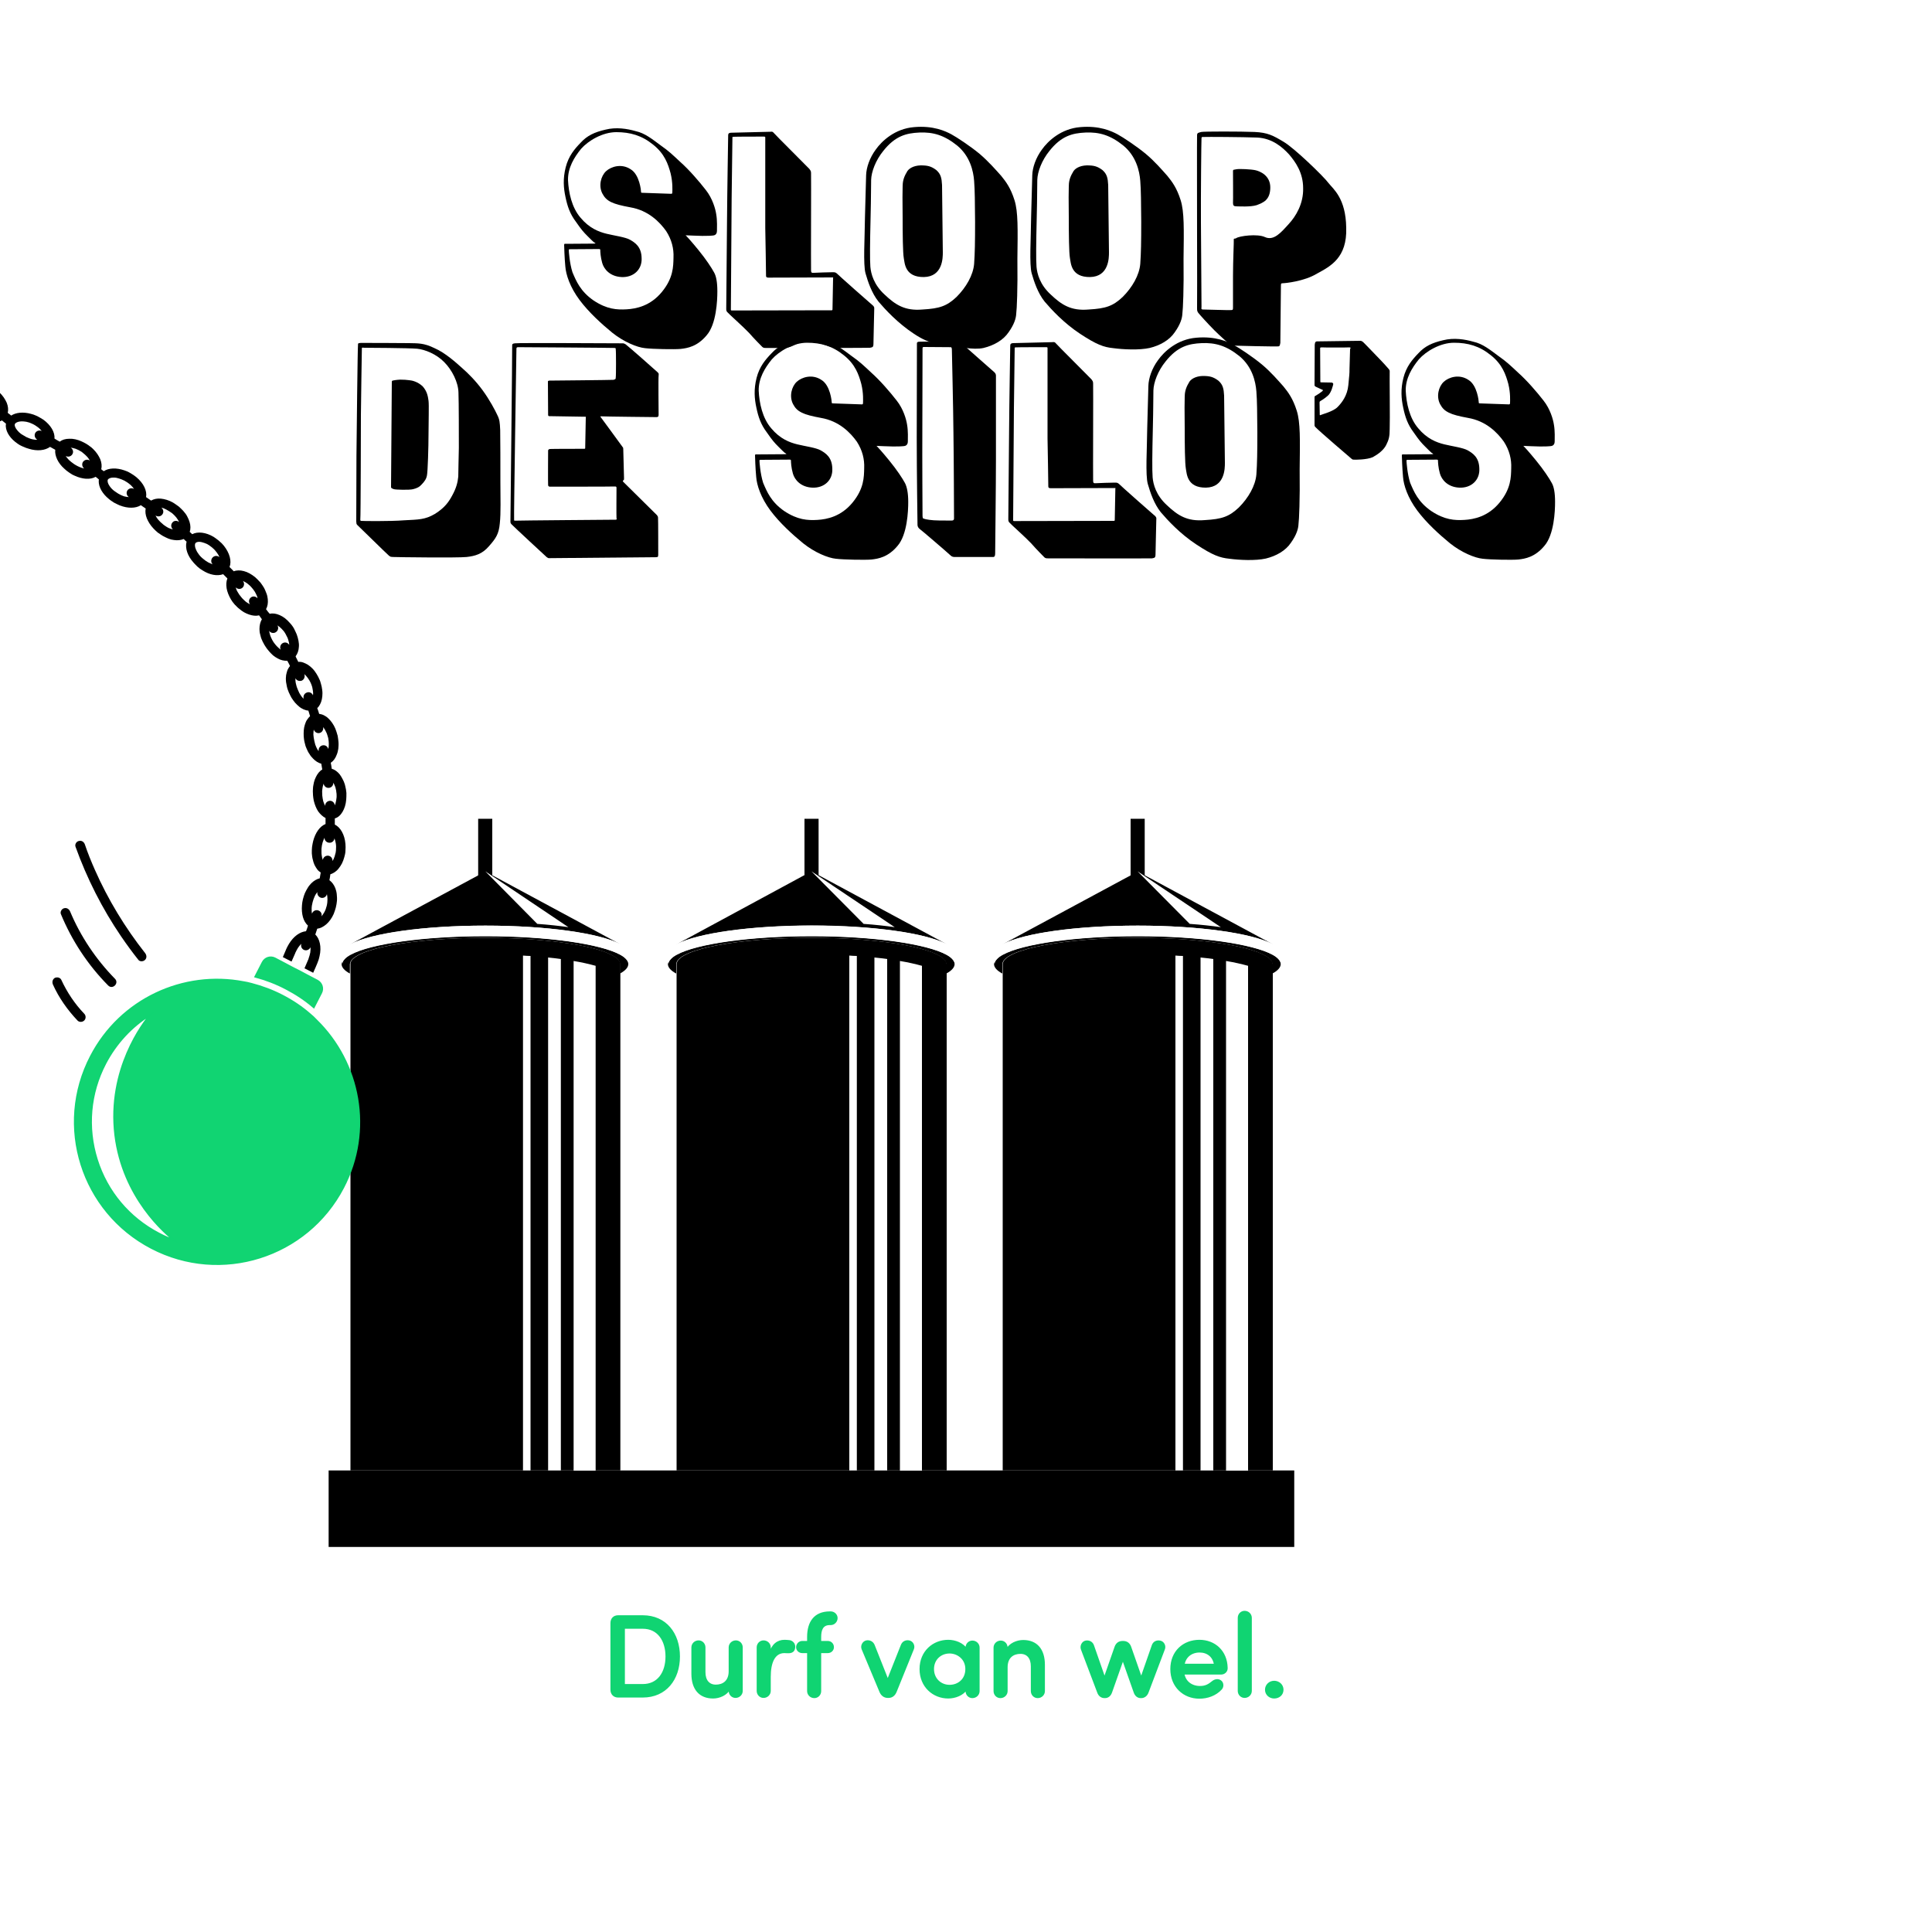 <?xml version="1.0" encoding="utf-8"?>
<!-- Generator: Adobe Illustrator 26.0.2, SVG Export Plug-In . SVG Version: 6.00 Build 0)  -->
<svg version="1.1" id="Laag_1" xmlns="http://www.w3.org/2000/svg" xmlns:xlink="http://www.w3.org/1999/xlink" x="0px" y="0px"
	 viewBox="0 0 1000 1000" style="enable-background:new 0 0 1000 1000;" xml:space="preserve">
<style type="text/css">
	.st0{fill:#11D472;}
	.st1{clip-path:url(#SVGID_00000111158477402493468190000000905337813000199612_);}
	.st2{fill:#FFFFFF;}
	.st3{fill:#11D472;stroke:#11D472;stroke-width:1.083;stroke-miterlimit:10;}
	.st4{fill:url(#SVGID_00000106107523951180775980000006884712007366345897_);}
	.st5{fill:#362013;}
	.st6{fill:#E3E2E2;}
	.st7{fill:url(#SVGID_00000116950636927811472670000010859140220689104058_);}
	.st8{stroke:#FFFFFF;stroke-width:2.166;stroke-miterlimit:10;}
	.st9{fill:url(#SVGID_00000052794420025680367930000012516196401342927263_);}
	.st10{fill:url(#SVGID_00000004536450395078898630000004936506762345646511_);}
	.st11{fill:url(#SVGID_00000008107748171418484620000001946306051636832411_);}
	.st12{fill:#02D283;}
	.st13{fill:#11D472;stroke:#FFFFFF;stroke-width:3.388;stroke-miterlimit:10;}
	.st14{fill:#161616;}
	.st15{fill-rule:evenodd;clip-rule:evenodd;fill:#161616;}
	.st16{fill:#11D472;stroke:#FFFFFF;stroke-width:7.158;stroke-miterlimit:10;}
	.st17{fill:#1D1D1B;}
	.st18{fill:#B89379;}
	.st19{fill:#10D472;stroke:#11D472;stroke-width:1.083;stroke-miterlimit:10;}
	.st20{fill:none;stroke:#000000;stroke-width:6;stroke-miterlimit:10;}
	.st21{opacity:0.76;}
	.st22{stroke:#000000;stroke-width:4.637;stroke-miterlimit:10;}
	.st23{fill:#FFFFFF;stroke:#FFFFFF;stroke-width:4.637;stroke-miterlimit:10;}
	.st24{opacity:0.75;}
	.st25{fill:#11D472;stroke:#11D472;stroke-width:2.04;stroke-miterlimit:10;}
	.st26{opacity:0.7;fill:#3C9096;}
	.st27{opacity:0.7;fill:#5D5D5D;}
	.st28{opacity:0.5;}
	.st29{fill-rule:evenodd;clip-rule:evenodd;}
	.st30{fill:#11D472;stroke:#11D472;stroke-width:1.083;stroke-miterlimit:10;}
	.st31{fill:none;stroke:#000000;stroke-width:4;stroke-miterlimit:10;}
	
		.st32{clip-path:url(#SVGID_00000007420788331056602340000007596312567301414831_);fill:#11D472;stroke:#11D472;stroke-width:1.083;stroke-miterlimit:10;}
	.st33{clip-path:url(#SVGID_00000007420788331056602340000007596312567301414831_);}
	.st34{fill:#ABAFB3;}
	
		.st35{clip-path:url(#SVGID_00000090288392858888806320000016370691624385348739_);fill:#11D472;stroke:#11D472;stroke-width:1.083;stroke-miterlimit:10;}
	.st36{clip-path:url(#SVGID_00000090288392858888806320000016370691624385348739_);}
	
		.st37{clip-path:url(#SVGID_00000072987739584783402180000012152962393778237059_);fill:#11D472;stroke:#11D472;stroke-width:1.083;stroke-miterlimit:10;}
	.st38{clip-path:url(#SVGID_00000072987739584783402180000012152962393778237059_);}
	
		.st39{clip-path:url(#SVGID_00000070112013264963758210000003150625172137719487_);fill:#11D472;stroke:#11D472;stroke-width:1.083;stroke-miterlimit:10;}
	.st40{clip-path:url(#SVGID_00000070112013264963758210000003150625172137719487_);}
	
		.st41{clip-path:url(#SVGID_00000076600380138860307330000014611535711269356215_);fill:#11D472;stroke:#11D472;stroke-width:1.083;stroke-miterlimit:10;}
	.st42{clip-path:url(#SVGID_00000076600380138860307330000014611535711269356215_);}
	.st43{clip-path:url(#SVGID_00000106838633136533458660000012351478468733734794_);}
	
		.st44{clip-path:url(#SVGID_00000106838633136533458660000012351478468733734794_);fill:#11D472;stroke:#11D472;stroke-width:1.083;stroke-miterlimit:10;}
	.st45{clip-path:url(#SVGID_00000133513577687423508840000005745614614648601787_);}
	
		.st46{clip-path:url(#SVGID_00000133513577687423508840000005745614614648601787_);fill:#11D472;stroke:#11D472;stroke-width:1.083;stroke-miterlimit:10;}
	.st47{clip-path:url(#SVGID_00000095337767614888612020000009261500008652687255_);}
	
		.st48{clip-path:url(#SVGID_00000095337767614888612020000009261500008652687255_);fill:#11D472;stroke:#11D472;stroke-width:1.083;stroke-miterlimit:10;}
	.st49{clip-path:url(#SVGID_00000070088491131798549780000008658332237202053789_);}
	
		.st50{clip-path:url(#SVGID_00000070088491131798549780000008658332237202053789_);fill:#11D472;stroke:#11D472;stroke-width:1.083;stroke-miterlimit:10;}
	.st51{clip-path:url(#SVGID_00000163770869238493710250000011337626894401903787_);}
	
		.st52{clip-path:url(#SVGID_00000163770869238493710250000011337626894401903787_);fill:#11D472;stroke:#11D472;stroke-width:1.083;stroke-miterlimit:10;}
	
		.st53{clip-path:url(#SVGID_00000162323266431370281840000005167227051471234728_);fill:#11D472;stroke:#11D472;stroke-width:1.083;stroke-miterlimit:10;}
	.st54{clip-path:url(#SVGID_00000162323266431370281840000005167227051471234728_);}
	
		.st55{clip-path:url(#SVGID_00000114757050798318056940000007931215194702186156_);fill:#11D472;stroke:#11D472;stroke-width:1.083;stroke-miterlimit:10;}
	.st56{clip-path:url(#SVGID_00000114757050798318056940000007931215194702186156_);}
	
		.st57{clip-path:url(#SVGID_00000013903709492889986200000001868864285093674915_);fill:#11D472;stroke:#11D472;stroke-width:1.083;stroke-miterlimit:10;}
	.st58{clip-path:url(#SVGID_00000013903709492889986200000001868864285093674915_);}
	
		.st59{clip-path:url(#SVGID_00000179630179115253893030000014321728951871742341_);fill:#11D472;stroke:#11D472;stroke-width:1.083;stroke-miterlimit:10;}
	.st60{clip-path:url(#SVGID_00000179630179115253893030000014321728951871742341_);}
	
		.st61{clip-path:url(#SVGID_00000054988198724771396640000002617014099359355549_);fill:#11D472;stroke:#11D472;stroke-width:1.083;stroke-miterlimit:10;}
	.st62{clip-path:url(#SVGID_00000054988198724771396640000002617014099359355549_);}
	.st63{clip-path:url(#SVGID_00000142870908710055071200000015509926827603583643_);}
	
		.st64{clip-path:url(#SVGID_00000142870908710055071200000015509926827603583643_);fill:#11D472;stroke:#11D472;stroke-width:1.083;stroke-miterlimit:10;}
	.st65{clip-path:url(#SVGID_00000026859013443379768690000000065267148632322189_);}
	
		.st66{clip-path:url(#SVGID_00000026859013443379768690000000065267148632322189_);fill:#11D472;stroke:#11D472;stroke-width:1.083;stroke-miterlimit:10;}
	.st67{clip-path:url(#SVGID_00000027604665912757562520000014077714840681868690_);}
	
		.st68{clip-path:url(#SVGID_00000027604665912757562520000014077714840681868690_);fill:#11D472;stroke:#11D472;stroke-width:1.083;stroke-miterlimit:10;}
	.st69{clip-path:url(#SVGID_00000122678606727860287870000017883929092283728769_);}
	
		.st70{clip-path:url(#SVGID_00000122678606727860287870000017883929092283728769_);fill:#11D472;stroke:#11D472;stroke-width:1.083;stroke-miterlimit:10;}
	.st71{clip-path:url(#SVGID_00000129197924814511745450000017867698395422098605_);}
	
		.st72{clip-path:url(#SVGID_00000129197924814511745450000017867698395422098605_);fill:#11D472;stroke:#11D472;stroke-width:1.083;stroke-miterlimit:10;}
	.st73{clip-path:url(#SVGID_00000072980794940516123830000004792401622462718355_);}
	
		.st74{clip-path:url(#SVGID_00000013878520200574161780000004929589715916327050_);fill:#11D472;stroke:#11D472;stroke-width:1.083;stroke-miterlimit:10;}
	.st75{clip-path:url(#SVGID_00000013878520200574161780000004929589715916327050_);}
	
		.st76{clip-path:url(#SVGID_00000085968829243585357580000003791399191102276257_);fill:#11D472;stroke:#11D472;stroke-width:1.083;stroke-miterlimit:10;}
	.st77{clip-path:url(#SVGID_00000085968829243585357580000003791399191102276257_);}
	
		.st78{clip-path:url(#SVGID_00000133495673183291577490000014176967339070268061_);fill:#11D472;stroke:#11D472;stroke-width:1.083;stroke-miterlimit:10;}
	.st79{clip-path:url(#SVGID_00000133495673183291577490000014176967339070268061_);}
	.st80{clip-path:url(#SVGID_00000018236324733251254890000000341493691843393681_);}
	
		.st81{clip-path:url(#SVGID_00000018236324733251254890000000341493691843393681_);fill:#11D472;stroke:#11D472;stroke-width:1.083;stroke-miterlimit:10;}
	.st82{clip-path:url(#SVGID_00000145742652789414228250000012939782213933541802_);}
	
		.st83{clip-path:url(#SVGID_00000145742652789414228250000012939782213933541802_);fill:#11D472;stroke:#11D472;stroke-width:1.083;stroke-miterlimit:10;}
	.st84{clip-path:url(#SVGID_00000157303929411980122170000005936420207578846099_);}
	
		.st85{clip-path:url(#SVGID_00000157303929411980122170000005936420207578846099_);fill:#11D472;stroke:#11D472;stroke-width:1.083;stroke-miterlimit:10;}
	.st86{clip-path:url(#SVGID_00000060004989362986694620000002259244393889673356_);}
	
		.st87{clip-path:url(#SVGID_00000060004989362986694620000002259244393889673356_);fill:#11D472;stroke:#11D472;stroke-width:1.083;stroke-miterlimit:10;}
	.st88{clip-path:url(#SVGID_00000108274318823363807070000006257135288427831228_);}
	
		.st89{clip-path:url(#SVGID_00000108274318823363807070000006257135288427831228_);fill:#11D472;stroke:#11D472;stroke-width:1.083;stroke-miterlimit:10;}
	.st90{clip-path:url(#SVGID_00000036959981064502698440000001236527839010908060_);}
	
		.st91{clip-path:url(#SVGID_00000036959981064502698440000001236527839010908060_);fill:#11D472;stroke:#11D472;stroke-width:1.083;stroke-miterlimit:10;}
	
		.st92{clip-path:url(#SVGID_00000094600694340775402130000004447689393315399842_);fill:#11D472;stroke:#11D472;stroke-width:1.083;stroke-miterlimit:10;}
	.st93{clip-path:url(#SVGID_00000094600694340775402130000004447689393315399842_);}
	
		.st94{clip-path:url(#SVGID_00000112618063000253974300000007146452525267188901_);fill:#11D472;stroke:#11D472;stroke-width:1.083;stroke-miterlimit:10;}
	.st95{clip-path:url(#SVGID_00000112618063000253974300000007146452525267188901_);}
	
		.st96{clip-path:url(#SVGID_00000038385927106784100120000001094190965020620219_);fill:#11D472;stroke:#11D472;stroke-width:1.083;stroke-miterlimit:10;}
	.st97{clip-path:url(#SVGID_00000038385927106784100120000001094190965020620219_);}
	
		.st98{clip-path:url(#SVGID_00000119113941060961733070000003443711157790790322_);fill:#11D472;stroke:#11D472;stroke-width:1.083;stroke-miterlimit:10;}
	.st99{clip-path:url(#SVGID_00000119113941060961733070000003443711157790790322_);}
	
		.st100{clip-path:url(#SVGID_00000160192366561043800680000012180912754331429029_);fill:#11D472;stroke:#11D472;stroke-width:1.083;stroke-miterlimit:10;}
	.st101{clip-path:url(#SVGID_00000160192366561043800680000012180912754331429029_);}
	.st102{clip-path:url(#SVGID_00000065790499615741988460000014611634438479531437_);}
	
		.st103{clip-path:url(#SVGID_00000065790499615741988460000014611634438479531437_);fill:#11D472;stroke:#11D472;stroke-width:1.083;stroke-miterlimit:10;}
	.st104{clip-path:url(#SVGID_00000096021024131296138340000014691353147526007458_);}
	
		.st105{clip-path:url(#SVGID_00000096021024131296138340000014691353147526007458_);fill:#11D472;stroke:#11D472;stroke-width:1.083;stroke-miterlimit:10;}
	.st106{clip-path:url(#SVGID_00000160167773621820645450000000891534971718465189_);}
	
		.st107{clip-path:url(#SVGID_00000160167773621820645450000000891534971718465189_);fill:#11D472;stroke:#11D472;stroke-width:1.083;stroke-miterlimit:10;}
	.st108{clip-path:url(#SVGID_00000005953068097549452140000012346139468880956845_);}
	
		.st109{clip-path:url(#SVGID_00000005953068097549452140000012346139468880956845_);fill:#11D472;stroke:#11D472;stroke-width:1.083;stroke-miterlimit:10;}
	.st110{clip-path:url(#SVGID_00000011746647482395599430000017856689101796829626_);}
	
		.st111{clip-path:url(#SVGID_00000011746647482395599430000017856689101796829626_);fill:#11D472;stroke:#11D472;stroke-width:1.083;stroke-miterlimit:10;}
	
		.st112{clip-path:url(#SVGID_00000176029044902980019760000007108673261185376678_);fill:#11D472;stroke:#11D472;stroke-width:1.083;stroke-miterlimit:10;}
	.st113{clip-path:url(#SVGID_00000176029044902980019760000007108673261185376678_);}
	
		.st114{clip-path:url(#SVGID_00000037674916954621692750000002006707396437980070_);fill:#11D472;stroke:#11D472;stroke-width:1.083;stroke-miterlimit:10;}
	.st115{clip-path:url(#SVGID_00000037674916954621692750000002006707396437980070_);}
	
		.st116{clip-path:url(#SVGID_00000045604014639779712990000015825125663406366600_);fill:#11D472;stroke:#11D472;stroke-width:1.083;stroke-miterlimit:10;}
	.st117{clip-path:url(#SVGID_00000045604014639779712990000015825125663406366600_);}
	
		.st118{clip-path:url(#SVGID_00000115512022346597096570000006164944663817653685_);fill:#11D472;stroke:#11D472;stroke-width:1.083;stroke-miterlimit:10;}
	.st119{clip-path:url(#SVGID_00000115512022346597096570000006164944663817653685_);}
	
		.st120{clip-path:url(#SVGID_00000064344150988325350760000002836067094597745332_);fill:#11D472;stroke:#11D472;stroke-width:1.083;stroke-miterlimit:10;}
	.st121{clip-path:url(#SVGID_00000064344150988325350760000002836067094597745332_);}
	.st122{clip-path:url(#SVGID_00000112627698332784006510000005940555321524648620_);}
	
		.st123{clip-path:url(#SVGID_00000112627698332784006510000005940555321524648620_);fill:#11D472;stroke:#11D472;stroke-width:1.083;stroke-miterlimit:10;}
	.st124{clip-path:url(#SVGID_00000173850449413583947180000002307062021510449073_);}
	
		.st125{clip-path:url(#SVGID_00000173850449413583947180000002307062021510449073_);fill:#11D472;stroke:#11D472;stroke-width:1.083;stroke-miterlimit:10;}
	.st126{clip-path:url(#SVGID_00000154389741047449106400000017929152616620317060_);}
	
		.st127{clip-path:url(#SVGID_00000154389741047449106400000017929152616620317060_);fill:#11D472;stroke:#11D472;stroke-width:1.083;stroke-miterlimit:10;}
	.st128{clip-path:url(#SVGID_00000072963651192948245570000015096174739701781386_);}
	
		.st129{clip-path:url(#SVGID_00000072963651192948245570000015096174739701781386_);fill:#11D472;stroke:#11D472;stroke-width:1.083;stroke-miterlimit:10;}
	.st130{clip-path:url(#SVGID_00000023273869123768332590000003093748984201200270_);}
	
		.st131{clip-path:url(#SVGID_00000023273869123768332590000003093748984201200270_);fill:#11D472;stroke:#11D472;stroke-width:1.083;stroke-miterlimit:10;}
	
		.st132{clip-path:url(#SVGID_00000032612313725146525230000015748255729668606376_);fill:#11D472;stroke:#11D472;stroke-width:1.083;stroke-miterlimit:10;}
	.st133{clip-path:url(#SVGID_00000032612313725146525230000015748255729668606376_);}
	
		.st134{clip-path:url(#SVGID_00000115516804999254724390000014034567699144093884_);fill:#11D472;stroke:#11D472;stroke-width:1.083;stroke-miterlimit:10;}
	.st135{clip-path:url(#SVGID_00000115516804999254724390000014034567699144093884_);}
	
		.st136{clip-path:url(#SVGID_00000047056799676119693080000012545034049381910201_);fill:#11D472;stroke:#11D472;stroke-width:1.083;stroke-miterlimit:10;}
	.st137{clip-path:url(#SVGID_00000047056799676119693080000012545034049381910201_);}
	
		.st138{clip-path:url(#SVGID_00000104676882843548522400000006217471581830732416_);fill:#11D472;stroke:#11D472;stroke-width:1.083;stroke-miterlimit:10;}
	.st139{clip-path:url(#SVGID_00000104676882843548522400000006217471581830732416_);}
	
		.st140{clip-path:url(#SVGID_00000086669234644150637270000016862337757880269193_);fill:#11D472;stroke:#11D472;stroke-width:1.083;stroke-miterlimit:10;}
	.st141{clip-path:url(#SVGID_00000086669234644150637270000016862337757880269193_);}
	.st142{clip-path:url(#SVGID_00000095331514261934039300000014084913527052448428_);}
	
		.st143{clip-path:url(#SVGID_00000095331514261934039300000014084913527052448428_);fill:#11D472;stroke:#11D472;stroke-width:1.083;stroke-miterlimit:10;}
	.st144{clip-path:url(#SVGID_00000063613985659646998790000000994495802122074541_);}
	
		.st145{clip-path:url(#SVGID_00000063613985659646998790000000994495802122074541_);fill:#11D472;stroke:#11D472;stroke-width:1.083;stroke-miterlimit:10;}
	.st146{clip-path:url(#SVGID_00000127031452600168520210000012308428978527917477_);}
	
		.st147{clip-path:url(#SVGID_00000127031452600168520210000012308428978527917477_);fill:#11D472;stroke:#11D472;stroke-width:1.083;stroke-miterlimit:10;}
	.st148{clip-path:url(#SVGID_00000082362567512804667120000009300573978762949508_);}
	
		.st149{clip-path:url(#SVGID_00000082362567512804667120000009300573978762949508_);fill:#11D472;stroke:#11D472;stroke-width:1.083;stroke-miterlimit:10;}
	.st150{clip-path:url(#SVGID_00000112607258661813500990000013026386400493375619_);}
	
		.st151{clip-path:url(#SVGID_00000112607258661813500990000013026386400493375619_);fill:#11D472;stroke:#11D472;stroke-width:1.083;stroke-miterlimit:10;}
	
		.st152{clip-path:url(#SVGID_00000070830291304307078710000006439285181578237322_);fill:#11D472;stroke:#11D472;stroke-width:1.083;stroke-miterlimit:10;}
	.st153{clip-path:url(#SVGID_00000070830291304307078710000006439285181578237322_);}
	
		.st154{clip-path:url(#SVGID_00000095338212734565146370000009770858708192935350_);fill:#11D472;stroke:#11D472;stroke-width:1.083;stroke-miterlimit:10;}
	.st155{clip-path:url(#SVGID_00000095338212734565146370000009770858708192935350_);}
	
		.st156{clip-path:url(#SVGID_00000065782394120322788260000000438303712290709179_);fill:#11D472;stroke:#11D472;stroke-width:1.083;stroke-miterlimit:10;}
	.st157{clip-path:url(#SVGID_00000065782394120322788260000000438303712290709179_);}
	
		.st158{clip-path:url(#SVGID_00000055681299605113985930000016388092361467211701_);fill:#11D472;stroke:#11D472;stroke-width:1.083;stroke-miterlimit:10;}
	.st159{clip-path:url(#SVGID_00000055681299605113985930000016388092361467211701_);}
	
		.st160{clip-path:url(#SVGID_00000161618073866772462440000009295768560154069415_);fill:#11D472;stroke:#11D472;stroke-width:1.083;stroke-miterlimit:10;}
	.st161{clip-path:url(#SVGID_00000161618073866772462440000009295768560154069415_);}
	.st162{clip-path:url(#SVGID_00000060747983452940664830000011282414548526673335_);}
	
		.st163{clip-path:url(#SVGID_00000060747983452940664830000011282414548526673335_);fill:#11D472;stroke:#11D472;stroke-width:1.083;stroke-miterlimit:10;}
	.st164{clip-path:url(#SVGID_00000134953084904708733810000006033904239752060815_);}
	.st165{clip-path:url(#SVGID_00000053538193509104500120000018200977833434439343_);}
	
		.st166{clip-path:url(#SVGID_00000053538193509104500120000018200977833434439343_);fill:#11D472;stroke:#11D472;stroke-width:1.083;stroke-miterlimit:10;}
	.st167{clip-path:url(#SVGID_00000013155024005900737770000012109320329077458325_);}
	
		.st168{clip-path:url(#SVGID_00000013155024005900737770000012109320329077458325_);fill:#11D472;stroke:#11D472;stroke-width:1.083;stroke-miterlimit:10;}
	.st169{clip-path:url(#SVGID_00000129174458395767962500000000741565346912681632_);}
	
		.st170{clip-path:url(#SVGID_00000129174458395767962500000000741565346912681632_);fill:#11D472;stroke:#11D472;stroke-width:1.083;stroke-miterlimit:10;}
	
		.st171{clip-path:url(#SVGID_00000089559306679097352550000017918210691226043043_);fill:#11D472;stroke:#11D472;stroke-width:1.083;stroke-miterlimit:10;}
	.st172{clip-path:url(#SVGID_00000089559306679097352550000017918210691226043043_);}
	
		.st173{clip-path:url(#SVGID_00000147202687815178776290000015336937495578999705_);fill:#11D472;stroke:#11D472;stroke-width:1.083;stroke-miterlimit:10;}
	.st174{clip-path:url(#SVGID_00000147202687815178776290000015336937495578999705_);}
	
		.st175{clip-path:url(#SVGID_00000119095743257566112180000012368437981605719194_);fill:#11D472;stroke:#11D472;stroke-width:1.083;stroke-miterlimit:10;}
	.st176{clip-path:url(#SVGID_00000119095743257566112180000012368437981605719194_);}
	
		.st177{clip-path:url(#SVGID_00000008850071377192367950000014391611458689813684_);fill:#11D472;stroke:#11D472;stroke-width:1.083;stroke-miterlimit:10;}
	.st178{clip-path:url(#SVGID_00000008850071377192367950000014391611458689813684_);}
	
		.st179{clip-path:url(#SVGID_00000082365433078163873620000006234843584643099818_);fill:#11D472;stroke:#11D472;stroke-width:1.083;stroke-miterlimit:10;}
	.st180{clip-path:url(#SVGID_00000082365433078163873620000006234843584643099818_);}
	.st181{clip-path:url(#SVGID_00000170958871106136706280000007065292509744792754_);}
	
		.st182{clip-path:url(#SVGID_00000170958871106136706280000007065292509744792754_);fill:#11D472;stroke:#11D472;stroke-width:1.083;stroke-miterlimit:10;}
	.st183{clip-path:url(#SVGID_00000078757713698480168860000008414108554127751603_);}
	.st184{clip-path:url(#SVGID_00000065063339360602873760000018354635189963050659_);}
	
		.st185{clip-path:url(#SVGID_00000065063339360602873760000018354635189963050659_);fill:#11D472;stroke:#11D472;stroke-width:1.083;stroke-miterlimit:10;}
	.st186{clip-path:url(#SVGID_00000088128014086705417260000005865539871622680729_);}
	
		.st187{clip-path:url(#SVGID_00000088128014086705417260000005865539871622680729_);fill:#11D472;stroke:#11D472;stroke-width:1.083;stroke-miterlimit:10;}
	.st188{clip-path:url(#SVGID_00000049929840653096643250000015378594449521737896_);}
	
		.st189{clip-path:url(#SVGID_00000049929840653096643250000015378594449521737896_);fill:#11D472;stroke:#11D472;stroke-width:1.083;stroke-miterlimit:10;}
	
		.st190{clip-path:url(#SVGID_00000183959243431134286890000014823290234669164172_);fill:#11D472;stroke:#11D472;stroke-width:1.083;stroke-miterlimit:10;}
	.st191{clip-path:url(#SVGID_00000183959243431134286890000014823290234669164172_);}
	
		.st192{clip-path:url(#SVGID_00000183226323957832948140000001260011101009600429_);fill:#11D472;stroke:#11D472;stroke-width:1.083;stroke-miterlimit:10;}
	.st193{clip-path:url(#SVGID_00000183226323957832948140000001260011101009600429_);}
	
		.st194{clip-path:url(#SVGID_00000161622763746091449450000010550648652567671197_);fill:#11D472;stroke:#11D472;stroke-width:1.083;stroke-miterlimit:10;}
	.st195{clip-path:url(#SVGID_00000161622763746091449450000010550648652567671197_);}
	
		.st196{clip-path:url(#SVGID_00000143610438582520967990000009075960367677634700_);fill:#11D472;stroke:#11D472;stroke-width:1.083;stroke-miterlimit:10;}
	.st197{clip-path:url(#SVGID_00000143610438582520967990000009075960367677634700_);}
	
		.st198{clip-path:url(#SVGID_00000060014937192588634740000009360996328037821587_);fill:#11D472;stroke:#11D472;stroke-width:1.083;stroke-miterlimit:10;}
	.st199{clip-path:url(#SVGID_00000060014937192588634740000009360996328037821587_);}
	
		.st200{clip-path:url(#SVGID_00000050621070827267105820000006874227462931229349_);fill:#11D472;stroke:#11D472;stroke-width:1.083;stroke-miterlimit:10;}
	.st201{clip-path:url(#SVGID_00000050621070827267105820000006874227462931229349_);}
	.st202{clip-path:url(#SVGID_00000174576221791726478910000004603159391858837396_);}
	
		.st203{clip-path:url(#SVGID_00000174576221791726478910000004603159391858837396_);fill:#11D472;stroke:#11D472;stroke-width:1.083;stroke-miterlimit:10;}
	.st204{clip-path:url(#SVGID_00000094586653397147637920000009803606956882204068_);}
	
		.st205{clip-path:url(#SVGID_00000094586653397147637920000009803606956882204068_);fill:#11D472;stroke:#11D472;stroke-width:1.083;stroke-miterlimit:10;}
	.st206{clip-path:url(#SVGID_00000053529566418393902150000004592379292102144172_);}
	
		.st207{clip-path:url(#SVGID_00000053529566418393902150000004592379292102144172_);fill:#11D472;stroke:#11D472;stroke-width:1.083;stroke-miterlimit:10;}
	.st208{clip-path:url(#SVGID_00000004527288165668430050000008790285412439596446_);}
	
		.st209{clip-path:url(#SVGID_00000004527288165668430050000008790285412439596446_);fill:#11D472;stroke:#11D472;stroke-width:1.083;stroke-miterlimit:10;}
	
		.st210{clip-path:url(#SVGID_00000137114889019327412970000015081724023245386686_);fill:#11D472;stroke:#11D472;stroke-width:1.083;stroke-miterlimit:10;}
	.st211{clip-path:url(#SVGID_00000137114889019327412970000015081724023245386686_);}
	
		.st212{clip-path:url(#SVGID_00000133493062193462844320000008502400342881894567_);fill:#11D472;stroke:#11D472;stroke-width:1.083;stroke-miterlimit:10;}
	.st213{clip-path:url(#SVGID_00000133493062193462844320000008502400342881894567_);}
	
		.st214{clip-path:url(#SVGID_00000024710890653762208740000016972933228492578972_);fill:#11D472;stroke:#11D472;stroke-width:1.083;stroke-miterlimit:10;}
	.st215{clip-path:url(#SVGID_00000024710890653762208740000016972933228492578972_);}
	
		.st216{clip-path:url(#SVGID_00000008835259538871736180000010684931525568167569_);fill:#11D472;stroke:#11D472;stroke-width:1.083;stroke-miterlimit:10;}
	.st217{clip-path:url(#SVGID_00000008835259538871736180000010684931525568167569_);}
	
		.st218{clip-path:url(#SVGID_00000021799469975851159710000004611835864702293153_);fill:#11D472;stroke:#11D472;stroke-width:1.083;stroke-miterlimit:10;}
	.st219{clip-path:url(#SVGID_00000021799469975851159710000004611835864702293153_);}
	.st220{clip-path:url(#SVGID_00000150077008486164982390000010891177484690519968_);}
	
		.st221{clip-path:url(#SVGID_00000150077008486164982390000010891177484690519968_);fill:#11D472;stroke:#11D472;stroke-width:1.083;stroke-miterlimit:10;}
	.st222{clip-path:url(#SVGID_00000121987226514910355910000017394893470580841125_);}
	
		.st223{clip-path:url(#SVGID_00000121987226514910355910000017394893470580841125_);fill:#11D472;stroke:#11D472;stroke-width:1.083;stroke-miterlimit:10;}
	.st224{clip-path:url(#SVGID_00000137134140423907556810000006408597560291558073_);}
	
		.st225{clip-path:url(#SVGID_00000137134140423907556810000006408597560291558073_);fill:#11D472;stroke:#11D472;stroke-width:1.083;stroke-miterlimit:10;}
	.st226{clip-path:url(#SVGID_00000109744408601549802690000011596410479519552648_);}
	
		.st227{clip-path:url(#SVGID_00000109744408601549802690000011596410479519552648_);fill:#11D472;stroke:#11D472;stroke-width:1.083;stroke-miterlimit:10;}
	.st228{clip-path:url(#SVGID_00000062879570183289704470000016006495871238054319_);}
	
		.st229{clip-path:url(#SVGID_00000062879570183289704470000016006495871238054319_);fill:#11D472;stroke:#11D472;stroke-width:1.083;stroke-miterlimit:10;}
	.st230{fill:none;}
	.st231{fill:#10D472;stroke:#10D472;stroke-width:1.083;stroke-miterlimit:10;}
	.st232{fill:#10D472;}
	.st233{fill:#11D472;stroke:#10D472;stroke-miterlimit:10;}
	.st234{fill:#10D472;stroke:#11D472;stroke-width:0.633;stroke-miterlimit:10;}
	.st235{fill-rule:evenodd;clip-rule:evenodd;fill:#FFFFFF;}
	.st236{fill:#11D472;stroke:#10D472;stroke-width:1.083;stroke-miterlimit:10;}
	.st237{fill:#10D472;stroke:#10D472;stroke-width:0.8;stroke-miterlimit:10;}
	.st238{filter:url(#Adobe_OpacityMaskFilter);}
	.st239{filter:url(#Adobe_OpacityMaskFilter_00000112620003522481930540000017223673483746444713_);}
	
		.st240{mask:url(#SVGID_00000127026462432328504570000013670041492107094922_);fill:url(#SVGID_00000163759543117405492540000012178895659888116128_);}
	.st241{opacity:0.5;fill:url(#SVGID_00000054237275681966476970000013178504260050359983_);}
	.st242{filter:url(#Adobe_OpacityMaskFilter_00000128446107095806416910000011808634190820270467_);}
	.st243{filter:url(#Adobe_OpacityMaskFilter_00000140729134896534863760000002949130557642154404_);}
	
		.st244{mask:url(#SVGID_00000107576835926320464820000014220243134659279491_);fill:url(#SVGID_00000112625528217849358350000008820818299251084953_);}
	.st245{fill:url(#SVGID_00000139295151503748031400000006070285660261969596_);}
	.st246{filter:url(#Adobe_OpacityMaskFilter_00000035524304534405453830000017571207122385793687_);}
	.st247{filter:url(#Adobe_OpacityMaskFilter_00000137842706787491031990000014866401521825175432_);}
	
		.st248{mask:url(#SVGID_00000046326798840746612890000010978797341340492210_);fill:url(#SVGID_00000181785012260542190370000016882775523359017150_);}
	.st249{fill:url(#SVGID_00000155859101893897829340000001214055651688953747_);}
	.st250{filter:url(#Adobe_OpacityMaskFilter_00000050663084615132840560000001617878962435336841_);}
	.st251{filter:url(#Adobe_OpacityMaskFilter_00000107580552901996038440000014090459034004532909_);}
	
		.st252{mask:url(#SVGID_00000106855925415065194060000012426831306497426827_);fill:url(#SVGID_00000043429729354024552230000010325953864322009730_);}
	.st253{fill:url(#SVGID_00000051346334845366147410000010193073947486826124_);}
</style>
<g>
	<path class="st231" d="M319.9,878.1c-1.9,0-3.4-1.3-3.4-3.5v-34.5c0-2.2,1.4-3.5,3.4-3.5h12.8c11.8,0,18.7,9,18.7,20.8
		c0,11.7-6.9,20.7-18.7,20.7H319.9z M322.9,872.2h9.8c8.1,0,12.3-6.5,12.3-14.8c0-8.3-4.2-14.9-12.3-14.9h-9.8V872.2z"/>
	<path class="st231" d="M383.9,875.2c0,1.7-1.4,3.1-3.2,3.1c-1.7,0-3-1.4-3-3.1v-1.4c-1.6,3.3-5.5,4.8-8.6,4.8
		c-6.8,0-10.7-4.4-10.7-12.3v-13.6c0-1.7,1.4-3.1,3.2-3.1c1.7,0,3,1.4,3,3.1v12.8c0,4.5,2.3,7,5.9,7c3.7,0,7.2-2,7.2-7.5v-12.3
		c0-1.7,1.4-3.1,3.2-3.1c1.7,0,3,1.4,3,3.1V875.2z"/>
	<path class="st231" d="M398.4,867.9v7.3c0,1.7-1.4,3.1-3.2,3.1c-1.7,0-3-1.4-3-3.1v-22.5c0-1.7,1.3-3.1,3-3.1
		c1.8,0,3.2,1.4,3.2,3.1v3.6c1.4-5,4.2-7,7.7-7c0.9,0,1.8,0.1,2.7,0.2c1.6,0.4,2.6,1.9,2.2,3.6c-0.5,2.7-3.3,2-5.1,2
		C400.6,855.2,398.4,860.5,398.4,867.9z"/>
	<path class="st231" d="M424.5,855.1v20.2c0,1.7-1.3,3.1-3,3.1c-1.8,0-3.2-1.4-3.2-3.1v-20.2h-3.1c-1.4,0-2.6-1.1-2.6-2.5
		c0-1.5,1.2-2.7,2.6-2.7h3.1v-2.6c0-7.7,3.5-12.7,11.2-12.7h0.5c1.6,0,3,1.3,3,2.9c0,1.7-1.4,3.1-3,3.1h-0.5c-4.1,0-5,3.2-5,6.7v2.6
		h4c1.4,0,2.6,1.1,2.6,2.7c0,1.4-1.2,2.5-2.6,2.5H424.5z"/>
	<path class="st231" d="M463.6,875.5c-0.7,1.7-1.9,2.8-3.7,2.8h-0.4c-1.8,0-3.1-1.1-3.8-2.8l-9.2-22c-0.7-1.6,0.4-3.6,2-3.9
		c1.6-0.3,3.1,0.5,3.7,2l7.3,18.4l7.3-18.4c0.6-1.6,2.1-2.3,3.7-2c1.7,0.3,2.7,2.3,2,3.9L463.6,875.5z"/>
	<path class="st231" d="M500.3,874c-1.9,3.1-6,4.6-9.5,4.6c-7.6,0-14.3-5.7-14.3-14.7s6.7-14.6,14.3-14.6c3.4,0,7.5,1.4,9.5,4.6
		v-1.1c0-1.7,1.3-3.1,3-3.1c1.8,0,3.2,1.4,3.2,3.1v22.5c0,1.7-1.4,3.1-3.2,3.1c-1.7,0-3-1.4-3-3.1V874z M491.5,872.6
		c4.6,0,8.7-3.2,8.7-8.7s-4.5-8.6-8.7-8.6c-4.7,0-8.6,3.4-8.6,8.6S486.8,872.6,491.5,872.6z"/>
	<path class="st231" d="M514.8,852.8c0-1.7,1.4-3.1,3.2-3.1c1.7,0,3,1.4,3,3.1v1.4c1.6-3.3,5.5-4.8,8.6-4.8
		c6.8,0,10.7,4.4,10.7,12.3v13.6c0,1.7-1.4,3.1-3.2,3.1c-1.7,0-3-1.4-3-3.1v-12.8c0-4.5-2.3-7-5.9-7c-3.7,0-7.2,2-7.2,7.5v12.3
		c0,1.7-1.4,3.1-3.2,3.1c-1.7,0-3-1.4-3-3.1V852.8z"/>
	<path class="st231" d="M581.4,849.9c1.7,0,3,0.9,3.6,2.7l5.7,16.3l6-17.2c0.6-1.7,2.1-2.3,3.7-2c1.7,0.3,2.7,2.3,2,3.9l-8.4,22.2
		c-0.6,1.7-1.9,2.6-3.3,2.6h-0.2c-1.4,0-2.6-0.8-3.2-2.6l-6.1-17.3l-6.1,17.3c-0.6,1.7-1.7,2.6-3.2,2.6h-0.2c-1.4,0-2.7-0.8-3.3-2.6
		l-8.4-22.2c-0.6-1.6,0.4-3.6,2-3.9c1.6-0.3,3.1,0.4,3.7,2l6,17.2l5.7-16.3c0.6-1.8,1.9-2.7,3.6-2.7H581.4z"/>
	<path class="st231" d="M632.1,866.2h-19.6c0.6,4.3,4.1,7,8.6,7c3,0,4.6-1,6.7-2.7c1-0.8,2.7-1.3,4-0.2c1.1,0.9,1.2,2.8,0.1,3.9
		c-2.8,3-6.9,4.5-11.1,4.5c-8,0-14.5-5.8-14.5-14.8s6.4-14.6,14.5-14.6c7.8,0,13.9,5.4,14.1,14C635,865,633.6,866.2,632.1,866.2z
		 M628.9,861.7c-0.6-4.4-3.8-6.9-8-6.9c-4.3,0-7.7,2.6-8.3,6.9H628.9z"/>
	<path class="st231" d="M647.4,875.2c0,1.7-1.4,3.1-3.2,3.1c-1.7,0-3-1.4-3-3.1v-37.8c0-1.7,1.3-3.1,3-3.1c1.8,0,3.2,1.4,3.2,3.1
		V875.2z"/>
	<path class="st231" d="M659.5,870.5c2.3,0,4.3,1.7,4.3,4.1s-1.9,4-4.3,4c-2.3,0-4.2-1.7-4.2-4S657.2,870.5,659.5,870.5z"/>
</g>
<g>
	<path d="M371.3,150.8c0,4.8-0.5,16.9-5.5,22.7c-4.9,5.9-10,6.7-13.5,7.1c-3.1,0.3-14.5,0.1-18.5-0.4c-4-0.4-10.9-3.2-16.9-8
		c-5.6-4.6-12.1-10.5-16.9-16.9c-5-6.7-7.1-13.2-7.4-17.5c-0.4-4.1-0.6-10.4-0.6-11c0-0.8,0.4-0.6,1-0.6s12.5-0.1,14.2-0.1
		c1.9,0,0.6-0.4,0.1-0.8c-0.4-0.4-1.5-1.3-3.3-3.2c-1.9-1.9-3-3.1-5.9-7.3c-3.1-4.1-4.4-8-5.4-12.8c-1-4.6-1.4-9.5,0.1-15.4
		c1.5-5.9,4.6-9.5,7.8-12.8c3.3-3.6,7.1-5.4,12.8-6.7c5.5-1.4,11.2-0.5,15.7,0.8c4.7,1,8.6,4.2,12.8,7.3c4.4,3.1,5.9,4.6,10.3,8.7
		c4.5,4,9.6,9.9,13.1,14.4c3.5,4.4,5,9.8,5.4,12.5c0.6,3.3,0.4,7.4,0.4,8.7c0,1.2-0.5,1.9-1.2,2.2c-0.8,0.4-4.6,0.4-6.4,0.4
		c-1.9,0-8-0.3-8.3-0.3c-0.4-0.1-0.4,0,0,0.3c0.4,0.4,2.2,2.3,6.3,7.3c4,4.9,6.8,9.2,8.1,11.6C370.7,142.9,371.3,146.1,371.3,150.8z
		 M344.8,119.6c-3.3-4.6-9.1-10.7-18.6-12.3c-9.2-1.7-12.3-3.1-14.4-7.1s-0.8-9.1,1.9-11.6c2.6-2.4,8-4.1,12.7-1
		c4.7,2.8,5.4,11.2,5.4,11.6c0,0.5,0,0.6,0.9,0.6c1,0,13.7,0.5,14.4,0.5c0.6,0,0.9,0.1,0.9-0.8s0.3-4.9-0.9-9.8
		c-1.3-4.8-3.1-10.1-9-14.8c-5.9-4.8-11.9-6.5-19.1-6.5c-7.1,0-14.5,4.4-18.2,8.6c-3.6,4.4-6.9,9.8-6.8,16.2
		c0.3,6.4,1.9,14.2,6.5,19.5c4.5,5.4,9.4,7.3,13.5,8.3s9.6,1.7,12.1,3.1c2.6,1.5,5.9,3.6,6,9.5c0.3,5.9-4.2,10.1-10.4,9.8
		c-6-0.3-9.1-4.1-10-7.3c-0.9-3.1-1-6-1-6.7c0-0.5-0.3-0.5-0.9-0.5s-14,0.1-14.6,0.1c-0.8,0-0.8,0.1-0.8,0.5c0,0.6,0.4,6.7,1.9,11.4
		c1.9,4.5,4.1,9.9,10.9,14.6c6.9,4.6,12.1,4.9,17.2,4.6c4.9-0.3,12.2-1.7,18.2-9c5.9-7.2,5.9-13.1,6-17.8
		C348.8,128.7,347.7,124.1,344.8,119.6z"/>
	<path d="M452.5,160.1c0,1-0.4,15.9-0.4,17.7c0,2.1-0.6,1.9-1.8,2.2c-0.5,0-7.6,0.1-16.5,0.1c-4.4,0-10.8-3.7-15.5-3.7
		c-5,0-8.1,3.7-12.1,3.7c-5.6,0-9.6,0-9.8,0c-1,0-1.3-0.1-1.8-0.5c-0.5-0.5-4.2-4.2-6.9-7.3c-2.8-3-10.8-10.1-11.2-10.7
		c-0.5-0.5-0.6-0.9-0.6-1.8c0-0.6,0.3-30,0.4-45.3c0.1-15.4,0.6-43.9,0.6-44.5c0-1,0.5-1.2,1.4-1.3c0.9,0,19.6-0.5,20.3-0.5
		c0.6,0,1.2-0.3,1.9,0.6c0.6,0.8,17.7,17.8,18.4,18.6c0.6,0.9,0.9,1,0.9,2.3c0.1,1.2-0.1,48.3,0,50.1c0,1.7,0.6,1.4,1.7,1.4
		c0.9-0.1,8.3-0.3,9.5-0.3c1.3,0,1.4,0.1,2.1,0.6c0.5,0.6,18.1,16.2,18.9,16.8C452.6,159.1,452.5,159.1,452.5,160.1z M431,143.6
		c-0.4,0-32.3,0.1-33.2,0.1c-1,0-1.3-0.3-1.3-0.9c0-0.6-0.3-21.4-0.4-24.8c0-3.5,0-46.5,0-46.8c0-0.4-0.1-0.5-0.8-0.5
		c-0.5,0-15,0-15.7,0.1c-0.6,0-0.5,0.3-0.5,0.5c0,0.5-0.3,26.4-0.4,31.1c0,4.6-0.4,57-0.4,57.5c0,0.6-0.1,0.8,0.6,0.8
		c0.6,0,51.2-0.1,51.5-0.1c0.4,0,0.5-0.1,0.5-0.6c0-0.4,0.3-15.5,0.3-15.9C431.3,143.4,431.3,143.6,431,143.6z"/>
	<path d="M526,162.3c-0.1,2.4-1,5.5-3.9,9.6c-2.8,4.2-7.7,6.9-13,8.2c-5.4,1.2-13-0.7-18.2-1.4c-4.9-0.5-9.3-0.3-17.8-5.9
		c-8.5-5.6-14.9-12.6-18.4-16.7c-3.5-4.4-5.4-10.1-6.7-14.6c-1.3-4.6-0.4-18.1-0.3-28.9c0.3-10.9,0.5-18.1,0.6-21.9
		c0.1-3.9,1.8-9,5-13.3c3.1-4.4,9.9-10.8,19.8-11.6c10-0.9,16.3,2.1,19.3,3.7c2.8,1.5,9.9,6.2,14.6,10.1c4.7,4,8.6,8.5,11.2,11.4
		c2.6,3.2,4.9,6.3,6.9,12.6c1.9,6,1.7,14.9,1.5,30.4C526.8,149.7,526.3,160.1,526,162.3z M504.7,114.8c-0.1-10.3-0.1-16-0.5-21.2
		c-0.4-5.1-2.1-12.7-8.7-18.2c-6.8-5.5-12.6-7.1-19.6-6.8c-6.9,0.3-12.6,1.8-18.7,9.5c-4,4.9-6.2,10.9-6.3,15c-0.1,3.7,0,7.7-0.3,20
		c-0.3,12.4-0.4,21.3-0.1,25c0.3,3.5,1.7,9.2,7.4,14.4c5.6,5.3,10.5,8.5,19.6,7.7c8.9-0.5,12.6-1.8,17.6-6.5c5-5,8.6-11.3,9.1-17.1
		C504.6,130.9,504.7,125.2,504.7,114.8z M476.5,85.6c3.6,0,5.4,0.4,8.1,2.4c2.4,2.1,2.8,4.2,3,7.8c0.1,3.3,0.3,31.8,0.4,34.8
		c0,2.8,0,12.6-9.8,12.8c-9.8,0.1-9.9-7.1-10.4-9.8c-0.5-2.7-0.6-12.5-0.6-21.2c-0.1-8.7-0.1-13.7,0-15.8c0-2.1,0.3-4.5,2.1-7.4
		C470.1,87.3,472.8,85.7,476.5,85.6z"/>
	<path d="M612,162.3c-0.1,2.4-1,5.5-3.9,9.6c-2.8,4.2-7.7,6.9-13,8.2c-5.4,1.2-13.7,0.8-18.9,0.1c-4.9-0.5-8.6-1.8-17.1-7.4
		c-8.5-5.6-14.9-12.6-18.4-16.7c-3.5-4.4-5.4-10.1-6.7-14.6c-1.3-4.6-0.4-18.1-0.3-28.9c0.3-10.9,0.5-18.1,0.6-21.9
		c0.1-3.9,1.8-9,5-13.3c3.1-4.4,9.9-10.8,19.8-11.6c10-0.9,16.3,2.1,19.3,3.7c2.8,1.5,9.9,6.2,14.6,10.1s8.6,8.5,11.2,11.4
		c2.6,3.2,4.9,6.3,6.9,12.6c1.9,6,1.7,14.9,1.5,30.4C612.8,149.7,612.3,160.1,612,162.3z M590.7,114.8c-0.1-10.3-0.1-16-0.5-21.2
		c-0.4-5.1-2.1-12.7-8.7-18.2c-6.8-5.5-12.6-7.1-19.6-6.8c-6.9,0.3-12.6,1.8-18.7,9.5c-4,4.9-6.2,10.9-6.3,15c-0.1,3.7,0,7.7-0.3,20
		c-0.3,12.4-0.4,21.3-0.1,25c0.3,3.5,1.7,9.2,7.4,14.4c5.6,5.3,10.5,8.5,19.6,7.7c8.9-0.5,12.6-1.8,17.6-6.5c5-5,8.6-11.3,9.1-17.1
		C590.6,130.9,590.7,125.2,590.7,114.8z M562.5,85.6c3.6,0,5.4,0.4,8.1,2.4c2.4,2.1,2.8,4.2,3,7.8c0.1,3.3,0.3,31.8,0.4,34.8
		c0,2.8,0,12.6-9.8,12.8c-9.8,0.1-9.9-7.1-10.4-9.8c-0.5-2.7-0.6-12.5-0.6-21.2c-0.1-8.7-0.1-13.7,0-15.8c0-2.1,0.3-4.5,2.1-7.4
		C556.1,87.3,558.8,85.7,562.5,85.6z"/>
	<path d="M681.7,141.6c-6.7,4.1-16.7,5-17.7,5c-1.2,0-0.9,0.4-1,1.5c0,0.9-0.3,27.6-0.3,29.4c-0.3,1.9-0.6,1.8-1.7,1.8
		c-1,0.1-21.1-0.3-22.3-0.4c-1.5-0.1-2.2-0.4-3-1.3c-0.8-0.8-4-3.5-7.2-6.7s-7.8-8.3-8.3-9c-0.5-0.8-0.6-1-0.6-2.3
		c0-1.4,0.1-21.7,0-36.7c0-15.1-0.1-51.7,0-52.9c0-1.4,0.9-1.3,2.2-1.7c1-0.3,20.4-0.3,27.5,0c6.8,0.3,9.6,1.8,15.1,5.1
		c5.5,3.2,20.8,18,23.2,21.3c2.4,3.1,9,7.8,9.2,23.2C697.3,133.4,688.7,137.8,681.7,141.6z M674.5,97.4c0-8-3.9-13.5-7.3-17.5
		c-3.5-3.8-8.7-8.3-16.4-8.7c-7.8-0.3-26.6-0.4-27.7-0.3c-1,0-1-0.1-1.2,0.5c-0.1,0.8-0.4,30.3-0.3,43.6c0.1,13.5,0.3,42.7,0.3,43.8
		c0,0.9-0.4,1.4,0.9,1.4c1.3,0,13,0.4,14,0.3c1.3,0,1.4-0.1,1.4-1.3c0-1.2,0-9.1,0-16.7c0-7.6,0.5-17.6,0.4-18.4
		c-0.1-0.9,0.6-0.4,1.2-0.8c1.6-1.2,11.1-2.4,14.9-0.6c4.6,2.1,8.3-2.3,12.3-6.7C670.8,111.9,674.7,105.4,674.5,97.4z M640,87.6
		c1.4-0.3,7.6,0,9.8,0.5c2.3,0.5,7.8,2.7,7.7,9.1c-0.1,6.4-3.7,7.7-7.1,9c-3.3,1-9.1,0.6-10.5,0.6c-1.3,0-1.7-0.5-1.7-1.7
		c0.1-1,0-15.1,0-16.6C638.2,87.7,638.6,87.9,640,87.6z"/>
	<path d="M258.7,270.9c-0.5,5.6-2.1,7.8-5.6,11.8c-3.5,4.1-7.2,5.1-11.6,5.6c-4.5,0.5-36.2,0.1-37.9,0c-1.5-0.1-1.4,0-2.4-0.8
		c-1.2-1-15.5-15.1-16.2-15.7c-0.6-0.6-0.5-0.8-0.6-1.9c0-1.3,0.1-23.2,0.1-33.9c0.1-10.8,0.6-56.3,0.8-57.5c0-0.8,0-0.9,1.4-1
		c1.3,0,20,0,25,0.1c4.7,0.1,7.7-0.1,13.2,2.6c5.6,2.4,11.4,7.7,14.4,10.4c3.1,2.7,6.9,6.5,10.5,11.4c3.6,4.9,6.5,10.4,7.6,12.8
		c1.2,2.4,1.3,3.7,1.5,7.8c0.1,4,0.1,19,0.1,27C259,257.7,259.3,265.3,258.7,270.9z M237.3,203.2c-0.1-5.3-3.3-11.7-7.4-15.8
		c-4-4.1-9.9-6.5-14-6.9s-26.4-0.5-27.3-0.5s-1.3-0.3-1.3,0.3c0,0.4-0.5,30-0.5,34.7c0,4.9-0.1,53.1-0.3,53.7c0,0.6-0.1,0.6,0.3,0.9
		c0.5,0.1,15,0.3,22.5-0.3c7.4-0.4,10.7-0.3,15.8-3.3c5.1-3.2,7.2-6.2,9.1-9.8c1.9-3.5,2.7-6.4,3-9.5c0.1-3.1,0.1-8.5,0.3-14.9
		C237.5,225.4,237.5,208.4,237.3,203.2z M203.2,197c0.3-0.1,1.9-0.4,3.9-0.5c2.1,0,3.2,0.1,4.8,0.3c1.4,0.1,4.4,0.8,6.9,3.2
		c2.4,2.7,2.7,5.4,3,7.4c0.3,2.2,0,10.7,0,17.3s-0.4,19.5-0.8,21.3c-0.3,1.9-1.3,3.2-2.6,4.6c-1.3,1.5-2.6,2.1-4.6,2.6
		c-1.9,0.5-9,0.3-9.9,0c-0.9-0.3-1.5-0.6-1.5-1s0.4-53.9,0.4-54.4S202.9,197.1,203.2,197z"/>
	<path d="M340.9,214.7c-0.1,0.9-0.1,1-0.9,1.2c-1,0-27.9-0.3-28.5-0.4c-0.9,0-0.9,0-0.5,0.5c0.5,0.6,10.9,14.9,11.2,15.3
		c0.4,0.5,0.4,0.6,0.4,1.2c0,0.6,0.4,14.5,0.4,15.1c0,0.5,0,0.8-0.3,1c-0.3,0.1-0.5,0.3-0.1,0.8c0.4,0.4,16.9,16.7,17.5,17.3
		c0.4,0.6,0.5,0.8,0.5,1.4c0.1,0.5,0.1,17.8,0.1,19c0,1.2-0.3,1.3-1.2,1.3c-1,0-54.6,0.5-55.2,0.5s-0.8-0.1-1.3-0.5
		c-0.5-0.4-17.5-16.2-17.8-16.6c-0.3-0.4-1-0.6-1-1.8c0-1.2,1-89.6,0.9-91c-0.1-0.9,0.3-1.2,1.4-1.3c1-0.3,54.7,0,55.6,0
		c0.8,0,1,0.1,1.7,0.5s15.8,13.7,16.6,14.5c0.8,0.8,0.5,0.9,0.5,1.8C340.7,195.3,340.9,213.7,340.9,214.7z M318.7,180.9
		c0-0.4,0.1-0.8-0.6-0.8c-0.6-0.1-49.2-0.4-49.8-0.4c-0.8,0-1,0.1-1,1c0,1-1.4,87.5-1.2,88.2c0,0.6,0,0.6,0.6,0.6
		c0.6-0.1,50.8-0.5,51.9-0.5c0.8,0,0.6-0.4,0.5-0.9c-0.1-0.6,0-14.9,0-15.5c0-0.6-0.1-0.8-0.8-0.8c-0.8,0.1-33,0.1-33.8,0.1
		c-0.6-0.1-0.8-0.4-0.8-1c-0.1-0.8,0-16.8,0-17.5c-0.1-0.5,0.3-0.9,0.9-1c0.9-0.1,16.9-0.1,17.7-0.1c0.6,0,0.6-0.1,0.6-0.6
		c0-0.5,0.3-15,0.3-15.5c0.1-0.6,0.1-0.5-0.3-0.5c-0.4,0-18-0.3-18.6-0.3c-0.5,0-0.6-0.3-0.6-0.8s-0.1-16.2-0.1-17.1
		c0-0.3,0.1-0.4,0.8-0.5c0.6,0,32.1-0.3,33.1-0.4c1.2-0.3,1.2-0.5,1.2-1.2C318.9,194.9,318.9,181.3,318.7,180.9z"/>
	<path d="M470.1,259.8c0,4.8-0.5,16.9-5.5,22.7c-4.9,5.9-10,6.7-13.5,7.1c-3.1,0.3-14.5,0.1-18.5-0.4c-4-0.4-10.9-3.2-16.9-8
		c-5.6-4.6-12.1-10.5-16.9-16.9c-5-6.7-7.1-13.2-7.4-17.5c-0.4-4.1-0.6-10.4-0.6-11c0-0.8,0.4-0.6,1-0.6s12.5-0.1,14.2-0.1
		c1.9,0,0.6-0.4,0.1-0.8c-0.4-0.4-1.5-1.3-3.3-3.2c-1.9-1.9-3-3.1-5.9-7.3c-3.1-4.1-4.4-8-5.4-12.8c-1-4.6-1.4-9.5,0.1-15.4
		c1.5-5.9,4.6-9.5,7.8-12.8c3.3-3.6,7.1-5.4,12.8-6.7c5.5-1.4,11.2-0.5,15.7,0.8c4.7,1,8.6,4.2,12.8,7.3c4.4,3.1,5.9,4.6,10.3,8.7
		c4.5,4,9.6,9.9,13.1,14.4c3.5,4.4,5,9.8,5.4,12.5c0.6,3.3,0.4,7.4,0.4,8.7c0,1.2-0.5,1.9-1.2,2.2c-0.8,0.4-4.6,0.4-6.4,0.4
		c-1.9,0-8-0.3-8.3-0.3c-0.4-0.1-0.4,0,0,0.3c0.4,0.4,2.2,2.3,6.3,7.3c4,4.9,6.8,9.2,8.1,11.6C469.4,251.9,470.1,255.1,470.1,259.8z
		 M443.5,228.6c-3.3-4.6-9.1-10.7-18.6-12.3c-9.2-1.7-12.3-3.1-14.4-7.1s-0.8-9.1,1.9-11.6c2.6-2.4,8-4.1,12.7-1
		c4.7,2.8,5.4,11.2,5.4,11.6c0,0.5,0,0.6,0.9,0.6c1,0,13.7,0.5,14.4,0.5c0.6,0,0.9,0.1,0.9-0.8s0.3-4.9-0.9-9.8
		c-1.3-4.8-3.1-10.1-9-14.8c-5.9-4.8-11.9-6.5-19.1-6.5c-7.1,0-14.5,4.4-18.2,8.6c-3.6,4.4-6.9,9.8-6.8,16.2
		c0.3,6.4,1.9,14.2,6.5,19.5c4.5,5.4,9.4,7.3,13.5,8.3s9.6,1.7,12.1,3.1c2.6,1.5,5.9,3.6,6,9.5c0.3,5.9-4.2,10.1-10.4,9.8
		c-6-0.3-9.1-4.1-10-7.3c-0.9-3.1-1-6-1-6.7c0-0.5-0.3-0.5-0.9-0.5s-14,0.1-14.6,0.1c-0.8,0-0.8,0.1-0.8,0.5c0,0.6,0.4,6.7,1.9,11.4
		c1.9,4.5,4.1,9.9,10.9,14.6c6.9,4.6,12.1,4.9,17.2,4.6c4.9-0.3,12.2-1.7,18.2-9c5.9-7.2,5.9-13.1,6-17.8
		C447.5,237.7,446.4,233.1,443.5,228.6z"/>
	<path d="M515.1,286.1c0,2.4-0.6,2.2-1.7,2.2c-0.9,0-17.8,0-18.9,0c-1,0-1.7,0-2.6-0.9c-0.9-0.9-15.3-13.3-16-13.7
		c-0.6-0.6-0.9-1-1-1.9c0-1-0.4-26.7-0.4-45.4c0-18.6,0.1-47,0.1-48.3c0-0.6-0.1-1,0.8-1.2s19.5,0.1,20.7,0.1s1.4,0.3,2.2,1.2
		c0.6,0.6,15.4,13.6,16.3,14.4c0.6,0.6,0.8,0.9,0.9,1.7c0,0.9,0,30.7,0,43.8S515.1,283.9,515.1,286.1z M493.8,268
		c0-0.9-0.1-30.9-0.3-43.9c-0.1-13-0.8-41.7-0.8-42.7s-0.1-1.7-0.6-1.7s-13-0.1-13.7-0.1s-0.9,0-0.9,0.9c0,1.2-0.1,27.1-0.1,41.8
		c-0.1,14.6,0.1,43.6,0.1,44.8c0.1,1,0.1,1.3,0.8,1.4c0.6,0.3,3.9,0.9,7.8,0.9c4,0,6.5,0.1,6.9,0C493.5,269.3,493.9,269,493.8,268z"
		/>
	<path d="M598.5,269.1c0,1-0.4,15.9-0.4,17.7c0,2.1-0.6,1.9-1.8,2.2c-1.4,0.1-53,0-53.9,0c-1,0-1.3-0.1-1.8-0.5
		c-0.5-0.5-4.2-4.2-6.9-7.3c-2.8-3-10.8-10.1-11.2-10.7c-0.5-0.5-0.6-0.9-0.6-1.8c0-0.6,0.3-30,0.4-45.3c0.1-15.4,0.6-43.9,0.6-44.5
		c0-1,0.5-1.2,1.4-1.3c0.9,0,19.6-0.5,20.3-0.5c0.6,0,1.2-0.3,1.9,0.6c0.6,0.8,17.7,17.8,18.4,18.6c0.6,0.9,0.9,1,0.9,2.3
		c0.1,1.2-0.1,48.3,0,50.1c0,1.7,0.6,1.4,1.7,1.4c0.9-0.1,8.3-0.3,9.5-0.3c1.3,0,1.4,0.1,2.1,0.6c0.5,0.6,18.1,16.2,18.9,16.8
		C598.7,268.1,598.5,268.1,598.5,269.1z M577.1,252.6c-0.4,0-32.3,0.1-33.2,0.1c-1,0-1.3-0.3-1.3-0.9c0-0.6-0.3-21.4-0.4-24.8
		c0-3.5,0-46.5,0-46.8c0-0.4-0.1-0.5-0.8-0.5c-0.5,0-15,0-15.7,0.1c-0.6,0-0.5,0.3-0.5,0.5c0,0.5-0.3,26.4-0.4,31.1
		c0,4.6-0.4,57-0.4,57.5c0,0.6-0.1,0.8,0.6,0.8c0.6,0,51.2-0.1,51.5-0.1c0.4,0,0.5-0.1,0.5-0.6c0-0.4,0.3-15.5,0.3-15.9
		C577.4,252.4,577.4,252.6,577.1,252.6z"/>
	<path d="M672.1,271.3c-0.1,2.4-1,5.5-3.9,9.6c-2.8,4.2-7.7,6.9-13,8.2c-5.4,1.2-13.7,0.8-18.9,0.1c-4.9-0.5-8.6-1.8-17.1-7.4
		c-8.5-5.6-14.9-12.6-18.4-16.7c-3.5-4.4-5.4-10.1-6.7-14.6c-1.3-4.6-0.4-18.1-0.3-28.9c0.3-10.9,0.5-18.1,0.6-21.9
		c0.1-3.9,1.8-9,5-13.3c3.1-4.4,9.9-10.8,19.8-11.6c10-0.9,16.3,2.1,19.3,3.7c2.8,1.5,9.9,6.2,14.6,10.1s8.6,8.5,11.2,11.4
		c2.6,3.2,4.9,6.3,6.9,12.6c1.9,6,1.7,14.9,1.5,30.4C672.9,258.7,672.4,269.1,672.1,271.3z M650.8,223.8c-0.1-10.3-0.1-16-0.5-21.2
		c-0.4-5.1-2.1-12.7-8.7-18.2c-6.8-5.5-12.6-7.1-19.6-6.8c-6.9,0.3-12.6,1.8-18.7,9.5c-4,4.9-6.2,10.9-6.3,15c-0.1,3.7,0,7.7-0.3,20
		c-0.3,12.4-0.4,21.3-0.1,25c0.3,3.5,1.7,9.2,7.4,14.4c5.6,5.3,10.5,8.5,19.6,7.7c8.9-0.5,12.6-1.8,17.6-6.5c5-5,8.6-11.3,9.1-17.1
		C650.7,239.9,650.8,234.2,650.8,223.8z M622.5,194.6c3.6,0,5.4,0.4,8.1,2.4c2.4,2.1,2.8,4.2,3,7.8c0.1,3.3,0.3,31.8,0.4,34.8
		c0,2.8,0,12.6-9.8,12.8c-9.8,0.1-9.9-7.1-10.4-9.8c-0.5-2.7-0.6-12.5-0.6-21.2c-0.1-8.7-0.1-13.7,0-15.8c0-2.1,0.3-4.5,2.1-7.4
		C616.1,196.3,618.8,194.7,622.5,194.6z"/>
	<path d="M719.3,222.1c0,4-0.5,5.6-1.8,8.2c-1.3,2.6-4,4.7-6.9,6.3c-3,1.4-9.5,1.4-10,1.3c-0.5,0-0.6-0.1-1-0.4
		c-0.5-0.4-17.3-14.8-18.7-16.4c-0.4-0.4-0.5-0.6-0.5-1.2c0-0.6,0-13.1,0-13.9c0-0.8-0.1-0.9,0.8-1.3c0.9-0.5,2.6-1.7,3.2-2.2
		s0.3-0.8-0.3-0.9c-0.4-0.1-2.8-1.4-3.2-1.5c-0.4-0.3-0.5-0.4-0.5-0.9c0-0.5,0.1-20,0.1-20.7c0.1-0.5,0-1.8,1.2-1.8
		c0.9,0,21.6-0.3,22.2-0.3c0.6-0.1,1.3,0.3,1.8,0.8c0.5,0.5,2.7,2.7,6.7,6.9c4.1,4.2,5.6,6,6.4,6.9c0.6,0.8,0.5,0.8,0.5,1.9
		C719.2,194.3,719.5,218.2,719.3,222.1z M698.5,179.8c-0.6,0.1-13.9,0.1-14.4,0c-0.5,0-0.8,0.1-0.8,0.4c0,0.8,0.1,16.9,0.1,17.3
		c0,0.3,0,0.4,0.4,0.4c0.5,0,4.7,0.1,5.3,0.1c0.5-0.1,1,0.4,1,0.8c-0.1,0.5-1,4.5-2.8,6c-1.7,1.5-3.5,2.6-3.9,2.8
		c-0.4,0.3-0.4,0.4-0.4,0.8c0,0.5,0.1,5.4,0.1,6c0,0.6,0,0.6,0.5,0.4c0.5-0.3,6.5-1.8,8.7-4.1c2.3-2.3,5.1-6,5.6-11.4
		c0.5-5.4,0.6-5.6,0.6-8.2c0.1-2.6,0.3-9.9,0.3-10.4C699.1,180.2,699.2,179.8,698.5,179.8z"/>
	<path d="M804.9,259.8c0,4.8-0.5,16.9-5.5,22.7c-4.9,5.9-10,6.7-13.5,7.1c-3.1,0.3-14.5,0.1-18.5-0.4c-4-0.4-10.9-3.2-16.9-8
		c-5.6-4.6-12.1-10.5-16.9-16.9c-5-6.7-7.1-13.2-7.4-17.5c-0.4-4.1-0.6-10.4-0.6-11c0-0.8,0.4-0.6,1-0.6s12.5-0.1,14.2-0.1
		c1.9,0,0.6-0.4,0.1-0.8c-0.4-0.4-1.5-1.3-3.3-3.2c-1.9-1.9-3-3.1-5.9-7.3c-3.1-4.1-4.4-8-5.4-12.8c-1-4.6-1.4-9.5,0.1-15.4
		c1.5-5.9,4.6-9.5,7.8-12.8c3.3-3.6,7.1-5.4,12.8-6.7c5.5-1.4,11.2-0.5,15.7,0.8c4.7,1,8.6,4.2,12.8,7.3c4.4,3.1,5.9,4.6,10.3,8.7
		c4.5,4,9.6,9.9,13.1,14.4c3.5,4.4,5,9.8,5.4,12.5c0.6,3.3,0.4,7.4,0.4,8.7c0,1.2-0.5,1.9-1.2,2.2c-0.8,0.4-4.6,0.4-6.4,0.4
		c-1.9,0-8-0.3-8.3-0.3c-0.4-0.1-0.4,0,0,0.3c0.4,0.4,2.2,2.3,6.3,7.3c4,4.9,6.8,9.2,8.1,11.6C804.3,251.9,804.9,255.1,804.9,259.8z
		 M778.4,228.6c-3.3-4.6-9.1-10.7-18.6-12.3c-9.2-1.7-12.3-3.1-14.4-7.1s-0.8-9.1,1.9-11.6c2.6-2.4,8-4.1,12.7-1
		c4.7,2.8,5.4,11.2,5.4,11.6c0,0.5,0,0.6,0.9,0.6c1,0,13.7,0.5,14.4,0.5c0.6,0,0.9,0.1,0.9-0.8s0.3-4.9-0.9-9.8
		c-1.3-4.8-3.1-10.1-9-14.8c-5.9-4.8-11.9-6.5-19.1-6.5c-7.1,0-14.5,4.4-18.2,8.6c-3.6,4.4-6.9,9.8-6.8,16.2
		c0.3,6.4,1.9,14.2,6.5,19.5c4.5,5.4,9.4,7.3,13.5,8.3s9.6,1.7,12.1,3.1c2.6,1.5,5.9,3.6,6,9.5c0.3,5.9-4.2,10.1-10.4,9.8
		c-6-0.3-9.1-4.1-10-7.3c-0.9-3.1-1-6-1-6.7c0-0.5-0.3-0.5-0.9-0.5s-14,0.1-14.6,0.1c-0.8,0-0.8,0.1-0.8,0.5c0,0.6,0.4,6.7,1.9,11.4
		c1.9,4.5,4.1,9.9,10.9,14.6c6.9,4.6,12.1,4.9,17.2,4.6c4.9-0.3,12.2-1.7,18.2-9c5.9-7.2,5.9-13.1,6-17.8
		C782.4,237.7,781.3,233.1,778.4,228.6z"/>
</g>
<g>
	<g>
		<g>
			<g>
				<path d="M181.4,498.5c1.5-7.3,32.1-13.1,69.8-13.1c37.6,0,68.3,5.8,69.8,13.1c0,0.2,0.1,0.4,0.1,0.5v262.1H181.4V499.1
					C181.4,498.9,181.4,498.7,181.4,498.5z"/>
			</g>
		</g>
		<g>
			<g>
				<path d="M178.3,496.3c0.7-0.7,1.7-1.5,3-2.2c10.3-5.6,37.6-9.6,69.8-9.6c32.2,0,59.6,4,69.8,9.6c1.3,0.7,2.3,1.4,3,2.2
					c0.9,0.9,1.3,1.8,1.3,2.7c0,1.7-1.5,3.4-4.3,4.9v-4.9c0-0.2,0-0.4-0.1-0.5c-1.5-7.3-32.1-13.1-69.8-13.1
					c-37.6,0-68.3,5.8-69.8,13.1c0,0.2-0.1,0.4-0.1,0.5v4.9c-2.8-1.5-4.3-3.2-4.3-4.9C177,498.1,177.5,497.2,178.3,496.3z"/>
			</g>
			<g>
				<path d="M181.6,488.6l69.6-37.5l69.6,37.5c-10.5-5.5-37.7-9.5-69.6-9.5S192.1,483,181.6,488.6z"/>
				<path d="M321,488.7L321,488.7C321,488.7,321,488.7,321,488.7L321,488.7z"/>
				<path d="M181.4,488.7L181.4,488.7C181.4,488.7,181.4,488.7,181.4,488.7L181.4,488.7z"/>
				<path d="M321,488.7l-0.2-0.1C320.8,488.6,320.9,488.6,321,488.7z"/>
				<path d="M181.6,488.6l-0.2,0.1C181.5,488.6,181.5,488.6,181.6,488.6z"/>
				<g>
					<path class="st2" d="M181.4,488.7C181.4,488.7,181.4,488.7,181.4,488.7l0.3-0.1c10.5-5.5,37.7-9.5,69.6-9.5s59.1,3.9,69.6,9.5
						l0.2,0.1c0,0,0,0,0,0c2.8,1.5,4.3,3.2,4.3,4.9v5.5c0-0.9-0.5-1.8-1.3-2.7c-0.7-0.7-1.7-1.5-3-2.2c-10.3-5.6-37.6-9.6-69.8-9.6
						c-32.2,0-59.6,4-69.8,9.6c-1.3,0.7-2.3,1.4-3,2.2c-0.9,0.9-1.3,1.8-1.3,2.7v-5.5C177,491.9,178.6,490.2,181.4,488.7z"/>
				</g>
			</g>
		</g>
	</g>
	<rect x="247.5" y="423.8" width="7.3" height="33.7"/>
	<g>
		<g>
			<g>
				<g>
					<path d="M350.3,498.5c1.5-7.3,32.1-13.1,69.8-13.1c37.6,0,68.3,5.8,69.8,13.1c0,0.2,0.1,0.4,0.1,0.5v262.1H350.2V499.1
						C350.2,498.9,350.2,498.7,350.3,498.5z"/>
				</g>
			</g>
		</g>
		<g>
			<g>
				<path d="M347.2,496.3c0.7-0.7,1.7-1.5,3-2.2c10.3-5.6,37.6-9.6,69.8-9.6c32.2,0,59.6,4,69.8,9.6c1.3,0.7,2.3,1.4,3,2.2
					c0.9,0.9,1.3,1.8,1.3,2.7c0,1.7-1.5,3.4-4.3,4.9v-4.9c0-0.2,0-0.4-0.1-0.5c-1.5-7.3-32.1-13.1-69.8-13.1
					c-37.6,0-68.3,5.8-69.8,13.1c0,0.2-0.1,0.4-0.1,0.5v4.9c-2.8-1.5-4.3-3.2-4.3-4.9C345.9,498.1,346.3,497.2,347.2,496.3z"/>
			</g>
			<g>
				<path d="M350.5,488.6L420,451l69.6,37.5c-10.5-5.5-37.7-9.5-69.6-9.5C388.1,479.1,360.9,483,350.5,488.6z"/>
				<path d="M489.8,488.7L489.8,488.7C489.8,488.7,489.8,488.7,489.8,488.7L489.8,488.7z"/>
				<path d="M350.2,488.7L350.2,488.7C350.2,488.7,350.2,488.7,350.2,488.7L350.2,488.7z"/>
				<path d="M489.8,488.7l-0.2-0.1C489.6,488.6,489.7,488.6,489.8,488.7z"/>
				<path d="M350.5,488.6l-0.2,0.1C350.3,488.6,350.4,488.6,350.5,488.6z"/>
				<g>
					<path class="st2" d="M350.2,488.7C350.2,488.7,350.2,488.7,350.2,488.7l0.3-0.1c10.5-5.5,37.7-9.5,69.6-9.5
						c31.9,0,59.1,3.9,69.6,9.5l0.2,0.1c0,0,0,0,0,0c2.8,1.5,4.3,3.2,4.3,4.9v5.5c0-0.9-0.5-1.8-1.3-2.7c-0.7-0.7-1.7-1.5-3-2.2
						c-10.3-5.6-37.6-9.6-69.8-9.6c-32.2,0-59.6,4-69.8,9.6c-1.3,0.7-2.3,1.4-3,2.2c-0.9,0.9-1.3,1.8-1.3,2.7v-5.5
						C345.9,491.9,347.4,490.2,350.2,488.7z"/>
				</g>
			</g>
		</g>
	</g>
	<rect x="416.4" y="423.8" width="7.3" height="33.7"/>
	<g>
		<g>
			<g>
				<path d="M519.1,498.5c1.5-7.3,32.1-13.1,69.8-13.1c37.6,0,68.3,5.8,69.8,13.1c0,0.2,0.1,0.4,0.1,0.5v262.1H519V499.1
					C519,498.9,519,498.7,519.1,498.5z"/>
			</g>
		</g>
		<g>
			<g>
				<path d="M516,496.3c0.7-0.7,1.7-1.5,3-2.2c10.3-5.6,37.6-9.6,69.8-9.6c32.2,0,59.6,4,69.8,9.6c1.3,0.7,2.3,1.4,3,2.2
					c0.9,0.9,1.3,1.8,1.3,2.7c0,1.7-1.5,3.4-4.3,4.9v-4.9c0-0.2,0-0.4-0.1-0.5c-1.5-7.3-32.1-13.1-69.8-13.1
					c-37.6,0-68.3,5.8-69.8,13.1c0,0.2-0.1,0.4-0.1,0.5v4.9c-2.8-1.5-4.3-3.2-4.3-4.9C514.7,498.1,515.1,497.2,516,496.3z"/>
			</g>
			<g>
				<path d="M519.3,488.6l69.6-37.5l69.6,37.5c-10.5-5.5-37.7-9.5-69.6-9.5C556.9,479.1,529.7,483,519.3,488.6z"/>
				<path d="M658.7,488.7L658.7,488.7C658.6,488.7,658.6,488.7,658.7,488.7L658.7,488.7z"/>
				<path d="M519,488.7L519,488.7C519,488.7,519,488.7,519,488.7L519,488.7z"/>
				<path d="M658.6,488.7l-0.2-0.1C658.5,488.6,658.6,488.6,658.6,488.7z"/>
				<path d="M519.3,488.6l-0.2,0.1C519.1,488.6,519.2,488.6,519.3,488.6z"/>
				<g>
					<path class="st2" d="M519,488.7C519,488.7,519,488.7,519,488.7l0.3-0.1c10.5-5.5,37.7-9.5,69.6-9.5c31.9,0,59.1,3.9,69.6,9.5
						l0.2,0.1c0,0,0,0,0,0c2.8,1.5,4.3,3.2,4.3,4.9v5.5c0-0.9-0.5-1.8-1.3-2.7c-0.7-0.7-1.7-1.5-3-2.2c-10.3-5.6-37.6-9.6-69.8-9.6
						c-32.2,0-59.6,4-69.8,9.6c-1.3,0.7-2.3,1.4-3,2.2c-0.9,0.9-1.3,1.8-1.3,2.7v-5.5C514.7,491.9,516.2,490.2,519,488.7z"/>
				</g>
			</g>
		</g>
	</g>
	<rect x="585.2" y="423.8" width="7.3" height="33.7"/>
	<polyline points="669.9,800.7 669.9,761.1 170.1,761.1 170.1,800.7 	"/>
	<g>
		<path class="st2" d="M608.4,761.1V494.6c1.3,0.1,2.6,0.2,3.9,0.2v266.3H608.4z"/>
		<path class="st2" d="M621.4,761.1V495.6c2.3,0.2,4.5,0.5,6.6,0.8v264.7H621.4z"/>
		<path class="st2" d="M634.6,761.1V497.4c4.3,0.7,8.1,1.6,11.4,2.5v261.3H634.6z"/>
	</g>
	<g>
		<path class="st2" d="M439.6,761.1V494.6c1.3,0.1,2.6,0.2,3.9,0.2v266.3H439.6z"/>
		<path class="st2" d="M452.6,761.1V495.6c2.3,0.2,4.5,0.5,6.6,0.8v264.7H452.6z"/>
		<path class="st2" d="M465.8,761.1V497.4c4.3,0.7,8.1,1.6,11.4,2.5v261.3H465.8z"/>
	</g>
	<g>
		<path class="st2" d="M270.7,761.1V494.6c1.3,0.1,2.6,0.2,3.9,0.2v266.3H270.7z"/>
		<path class="st2" d="M283.7,761.1V495.6c2.3,0.2,4.5,0.5,6.6,0.8v264.7H283.7z"/>
		<path class="st2" d="M296.9,761.1V497.4c4.3,0.7,8.1,1.6,11.4,2.5v261.3H296.9z"/>
	</g>
	<g>
		<path class="st2" d="M631.9,479.9c-4.9-0.7-10.4-1.3-16.1-1.7L588.8,451L631.9,479.9z"/>
	</g>
	<g>
		<path class="st2" d="M463.1,479.9c-4.9-0.7-10.4-1.3-16.1-1.7L420,451L463.1,479.9z"/>
	</g>
	<g>
		<path class="st2" d="M294.2,479.9c-4.9-0.7-10.4-1.3-16.1-1.7L251.2,451L294.2,479.9z"/>
	</g>
</g>
<path d="M107.8,291.1c-0.9-0.5-1.8-1.1-2.7-1.9c-0.2-0.2-0.4-0.3-0.6-0.5c-0.7-0.6-1.2-1.2-1.7-1.9c-0.6-0.8-1-1.5-1.3-2.2
	c-0.7-1.5-0.8-2.9-0.3-3.5c0.5-0.6,1.8-0.9,3.5-0.4l0,0c0.8,0.2,1.6,0.5,2.5,0.9c0.7,0.4,1.5,0.9,2.2,1.5c0.2,0.1,0.4,0.3,0.6,0.5
	c1,0.8,1.7,1.7,2.3,2.5c0.6,0.8,1,1.6,1.3,2.3c0,0,0,0,0,0c0,0,0,0,0,0c-1-0.9-2.6-0.9-3.6,0.2c-0.9,1-0.9,2.6,0.1,3.5c0,0,0,0,0,0
	C109.5,291.9,108.7,291.5,107.8,291.1z M127.3,311.5c-0.6-0.5-1.2-1.1-1.9-1.8c-0.2-0.2-0.3-0.4-0.5-0.6c-0.8-0.9-1.4-1.8-1.9-2.7
	c-0.5-0.8-0.8-1.6-1-2.4c0,0,0,0,0,0c0.9,1,2.5,1.1,3.5,0.2c1-0.9,1.1-2.5,0.2-3.5c0,0,0,0,0,0l0,0c0.7,0.3,1.5,0.7,2.3,1.3
	c0.8,0.6,1.7,1.4,2.5,2.4c0.2,0.2,0.3,0.4,0.5,0.6c0.6,0.8,1.1,1.5,1.4,2.2c0.5,0.9,0.8,1.7,0.9,2.5c0,0,0,0,0,0c0,0,0,0,0,0
	c-0.9-1.1-2.5-1.3-3.5-0.4c-1.1,0.9-1.2,2.4-0.4,3.5c0,0,0,0,0,0C128.8,312.5,128,312,127.3,311.5z M64.2,256.9
	c-0.9-0.3-2-0.8-3-1.4c-0.2-0.1-0.4-0.3-0.6-0.4c-0.8-0.5-1.5-1-2.1-1.5c-0.7-0.6-1.3-1.3-1.7-1.9c-1-1.4-1.3-2.6-1-3.4
	c0.4-0.7,1.6-1.2,3.3-1.1l0,0c0.8,0,1.7,0.2,2.6,0.5c0.8,0.2,1.6,0.6,2.5,1c0.2,0.1,0.5,0.2,0.7,0.4c1.1,0.6,2,1.3,2.8,2
	c0.7,0.7,1.3,1.4,1.7,2c0,0,0,0,0,0c0,0,0,0,0,0c-1.2-0.7-2.7-0.4-3.5,0.8c-0.7,1.2-0.3,2.7,0.8,3.4c0,0,0,0,0,0
	C66,257.3,65.2,257.1,64.2,256.9z M87.1,273.2c-0.7-0.4-1.4-0.8-2.2-1.4c-0.2-0.1-0.4-0.3-0.6-0.5c-0.9-0.7-1.7-1.5-2.4-2.3
	c-0.6-0.7-1.1-1.5-1.4-2.2c0,0,0,0,0,0c1.1,0.8,2.7,0.6,3.5-0.5c0.9-1.1,0.6-2.7-0.5-3.5c0,0,0,0,0,0l0,0c0.8,0.1,1.6,0.4,2.5,0.9
	c0.9,0.5,1.9,1.1,2.9,1.8c0.2,0.2,0.4,0.3,0.6,0.5c0.7,0.6,1.3,1.3,1.8,1.9c0.6,0.8,1.1,1.6,1.4,2.3c0,0,0,0,0,0c0,0,0,0,0,0
	c-1.1-0.9-2.7-0.8-3.5,0.3c-0.9,1.1-0.7,2.6,0.3,3.5c0,0,0,0,0,0C88.8,273.9,88,273.6,87.1,273.2z M16.9,227.4c-1-0.2-2-0.6-3.1-1.1
	c-0.2-0.1-0.5-0.2-0.7-0.4c-0.8-0.4-1.5-0.9-2.2-1.3c-0.8-0.6-1.4-1.2-1.9-1.8c-1.1-1.3-1.6-2.5-1.3-3.3c0.3-0.7,1.5-1.3,3.2-1.4
	l0,0c0.8,0,1.7,0,2.7,0.2c0.8,0.2,1.7,0.4,2.5,0.8c0.2,0.1,0.5,0.2,0.7,0.3c1.1,0.5,2.1,1.2,2.9,1.8c0.8,0.6,1.4,1.3,1.9,1.9
	c0,0,0,0,0,0c0,0,0,0,0,0c-1.3-0.6-2.8-0.1-3.4,1.1c-0.6,1.2-0.1,2.7,1.1,3.4c0,0,0,0,0,0C18.7,227.7,17.8,227.6,16.9,227.4z
	 M41.1,241.7c-0.7-0.3-1.5-0.7-2.3-1.2c-0.2-0.1-0.4-0.3-0.6-0.4c-1-0.7-1.9-1.4-2.6-2.1c-0.7-0.7-1.2-1.4-1.6-2c0,0,0,0,0,0
	c1.2,0.7,2.7,0.3,3.4-0.8c0.8-1.2,0.4-2.7-0.8-3.5c0,0,0,0,0,0l0,0c0.8,0.1,1.7,0.3,2.6,0.6c1,0.4,2,0.9,3.1,1.6
	c0.2,0.2,0.4,0.3,0.6,0.5c0.8,0.6,1.4,1.2,2,1.8c0.7,0.7,1.2,1.5,1.6,2.2c0,0,0,0,0,0c0,0,0,0,0,0c-1.1-0.8-2.7-0.5-3.5,0.6
	c-0.8,1.1-0.5,2.7,0.6,3.5c0,0,0,0,0,0C42.8,242.3,42,242.1,41.1,241.7z M177.3,420.2c1-1.7,1.7-3.8,1.9-6.3c0.1-1,0.1-2.1,0.1-3.2
	c0-0.1,0-0.2,0-0.3c-0.1-1.2-0.3-2.4-0.6-3.5c-0.1-0.6-0.3-1.2-0.5-1.7c-0.2-0.5-0.4-1.1-0.7-1.6c-0.5-1-1-1.9-1.6-2.7
	c-1.2-1.5-2.7-2.6-4.2-3l0,0c-0.1-1-0.3-2.1-0.5-3.1l0,0c0,0,0,0,0,0c1.4-0.9,2.4-2.3,3.1-4.2c0.4-0.9,0.6-1.9,0.8-3
	c0.1-1.1,0.2-2.2,0.1-3.5c-0.1-1-0.2-2-0.4-3.1c0-0.1,0-0.3-0.1-0.4c-0.3-1.2-0.7-2.3-1.1-3.4c-0.9-2.2-2.3-4.1-3.7-5.4
	c-0.7-0.7-1.5-1.2-2.3-1.6c-0.8-0.4-1.6-0.6-2.4-0.7l0,0c0,0,0,0,0,0c-0.3-1-0.6-2-1-3c0,0,0,0,0,0c0.6-0.5,1.1-1.2,1.5-2
	c0.4-0.8,0.7-1.6,0.9-2.6c0.2-1,0.3-2,0.3-3.1c0-1.1-0.2-2.3-0.4-3.4c-0.2-0.9-0.5-1.9-0.8-2.9c-0.1-0.2-0.1-0.3-0.2-0.5
	c-0.5-1.1-1-2.2-1.6-3.1c-0.3-0.5-0.7-1-1-1.5c-0.4-0.5-0.7-0.9-1.1-1.3c-0.8-0.8-1.6-1.5-2.4-2c-0.8-0.5-1.7-0.9-2.5-1.2
	c-0.8-0.3-1.7-0.4-2.5-0.3l0,0l-0.7-1.4l-0.5-1l-0.2-0.5c0,0,0,0,0,0c1-1.3,1.6-3,1.7-4.9c0.1-1,0-2-0.2-3.1
	c-0.2-1.1-0.5-2.2-0.9-3.3c-0.3-0.8-0.8-1.7-1.2-2.6c-0.1-0.2-0.2-0.4-0.3-0.6c-0.3-0.5-0.6-1-1-1.5c-0.4-0.5-0.7-0.9-1.1-1.3
	c-0.8-0.9-1.6-1.7-2.5-2.4c-0.9-0.7-1.8-1.2-2.7-1.6c-1.8-0.8-3.6-1.1-5.2-0.7l-4.1,2.9c-0.8,1.4-1.2,3.1-1.2,5
	c0,0.9,0.1,1.9,0.4,2.9c0.2,1,0.5,2,1,3c0.2,0.5,0.4,1,0.7,1.4c0.2,0.5,0.5,1,0.8,1.4c0.1,0.2,0.2,0.4,0.3,0.5
	c0.5,0.8,1,1.4,1.6,2.1c0.7,0.9,1.5,1.6,2.2,2.3c0.8,0.6,1.6,1.2,2.4,1.6c1.6,0.9,3.4,1.3,5,1.2h0l0.2,0.4l0.5,0.9l0.7,1.4
	c-0.5,0.6-0.9,1.3-1.3,2.1c-0.3,0.8-0.5,1.7-0.7,2.6c-0.1,0.9-0.2,1.9-0.1,2.9c0,0.5,0.1,1,0.2,1.5c0.1,0.5,0.2,1.1,0.3,1.6
	c0.2,1,0.6,2,1,3c0.1,0.2,0.1,0.3,0.2,0.4c0.4,0.9,0.8,1.7,1.2,2.4c0.6,0.9,1.2,1.8,1.9,2.6c0.7,0.8,1.4,1.4,2.1,2
	c0.7,0.6,1.5,1,2.3,1.4c0.8,0.3,1.6,0.6,2.4,0.6c0.3,1,0.6,2,0.9,2.9c-0.6,0.5-1.1,1.2-1.6,1.9c-0.5,0.7-0.8,1.6-1.1,2.5
	c-0.6,1.8-0.7,3.8-0.6,6.1c0.1,1,0.2,2.1,0.5,3.2c0,0.1,0.1,0.2,0.1,0.4c0.2,1,0.5,1.9,0.9,2.7c0.4,1,0.9,2,1.5,2.8
	c0.5,0.9,1.1,1.6,1.8,2.3c1.3,1.4,2.8,2.3,4.3,2.7c0.2,1,0.3,2,0.5,3l0,0c-1.4,0.8-2.5,2.2-3.3,3.9c-0.4,0.8-0.8,1.8-1,2.7
	c-0.1,0.5-0.2,1-0.3,1.5c-0.1,0.5-0.2,1.1-0.2,1.6c-0.1,1-0.1,2.1,0,3.2c0,0.1,0,0.2,0,0.3c0.1,1,0.2,2,0.4,2.9
	c0.5,2.1,1.3,4.1,2.3,5.6c1.1,1.5,2.4,2.7,3.8,3.4l0,0c0,1,0,2.1,0,3.1c-3,1.2-5.3,4.6-6.4,8.8c-0.2,1-0.5,2.1-0.6,3.2l0,0.1
	c0,0.5-0.1,1.1-0.1,1.6c0,0.5,0,1,0,1.5c0.1,1.1,0.2,2.2,0.5,3.2c0.2,1,0.5,1.9,0.9,2.8c0.4,0.8,0.9,1.6,1.4,2.3
	c0.5,0.7,1.2,1.2,1.8,1.6c-0.2,1-0.3,2-0.5,3c-1.6,0.4-3.1,1.3-4.4,2.6c-0.6,0.7-1.3,1.4-1.8,2.3c-0.6,0.9-1,1.8-1.5,2.8
	c-0.4,0.9-0.7,2-1,3.1c-0.3,1.1-0.4,2.1-0.5,3.2c-0.2,2.2,0,4.3,0.5,6.1c0.5,1.8,1.4,3.3,2.6,4.4c0,0,0,0,0,0c-0.3,1-0.6,2-1,2.9
	c0,0,0,0,0,0c-3.2,0.3-6.5,2.7-8.8,6.5c-0.4,0.6-0.7,1.3-1.1,2c-0.1,0.3-0.2,0.5-0.4,0.8l0,0.1c-0.6,1.3-1.1,2.7-1.7,4l4.5,2.3
	c0.6-1.4,1.3-2.9,1.9-4.3l0-0.1c0.5-1.1,1-2,1.5-2.8c0.6-0.8,1.1-1.5,1.7-2c0,0,0,0,0,0c-0.5,1.3,0.2,2.7,1.4,3.2
	c1.3,0.5,2.7-0.1,3.3-1.4c0,0,0,0,0,0c0.1,0.8,0,1.7-0.1,2.7c-0.2,1-0.5,2.1-0.9,3.2l0,0.1c-0.7,1.6-1.4,3.3-2.1,4.9l4.5,2.3
	c0.8-1.8,1.6-3.5,2.3-5.3l0-0.1c0.5-1.1,0.8-2.2,1-3.2c1.1-4.7,0.1-9-2.2-11.2l0,0c0.3-1,0.7-2,1-3l0,0c1.6-0.2,3.2-1,4.7-2.3
	c1.5-1.3,2.8-3.1,3.8-5.3c0.4-1,0.8-2.2,1.1-3.3c0.3-1.2,0.5-2.4,0.6-3.5c0.1-1.2,0-2.4-0.1-3.5c-0.1-1.1-0.4-2.1-0.7-3
	c-0.7-1.8-1.8-3.3-3.1-4.2c0,0,0,0,0,0c0.2-1,0.4-2.1,0.5-3.1h0c0.8-0.2,1.5-0.6,2.3-1.1c0.7-0.5,1.4-1.1,2-1.9
	c0.6-0.8,1.2-1.6,1.7-2.6c0.5-1,0.9-2.1,1.2-3.2c0.1-0.5,0.3-1.1,0.4-1.6c0.1-0.6,0.2-1.1,0.2-1.7l0-0.1c0.1-1.2,0.1-2.4,0-3.5
	c-0.4-4.8-2.6-8.6-5.5-10c0,0,0,0,0,0c0,0,0,0,0,0c0-1.1,0-2.1,0-3.2C174.9,423.2,176.3,421.9,177.3,420.2z M137.7,315.3
	C137.7,315.3,137.7,315.3,137.7,315.3C137.7,315.3,137.7,315.3,137.7,315.3c0.8-1.4,1.1-3.2,0.9-5.2c-0.1-1-0.3-2-0.7-3
	c-0.4-1-0.8-2.1-1.4-3.1c-0.4-0.7-1-1.5-1.5-2.2c-0.1-0.2-0.3-0.4-0.5-0.6c-0.8-0.9-1.7-1.8-2.5-2.5c-1.9-1.5-3.8-2.6-5.8-3.1
	c-1.9-0.5-3.7-0.5-5.2,0.1c0,0,0,0,0,0c-0.7-0.8-1.5-1.5-2.2-2.2c0,0,0,0,0,0c1.2-3,0.1-7.2-2.9-11c-0.7-0.9-1.5-1.7-2.5-2.5
	c-0.2-0.2-0.4-0.4-0.6-0.5c-0.7-0.6-1.5-1.1-2.2-1.6c-4-2.4-8.3-2.9-11.1-1.4c-0.4-0.4-0.9-0.8-1.3-1.2c0,0,0,0,0,0c0,0,0,0,0,0
	c0.5-1.5,0.5-3.3-0.1-5.2c-0.3-0.9-0.7-1.9-1.2-2.8c-0.5-1-1.2-1.9-2-2.8c-0.6-0.6-1.2-1.3-1.9-1.9c-0.2-0.2-0.4-0.4-0.6-0.5
	c-1-0.8-2-1.4-2.9-2c-2.1-1.2-4.3-1.8-6.2-2c-2-0.2-3.7,0.2-5.1,1c0,0,0,0,0,0c-0.9-0.6-1.7-1.2-2.6-1.8c0,0,0,0,0,0
	c0.6-3.2-1.2-7.1-5-10.3c-0.9-0.7-1.8-1.4-2.9-2c-0.2-0.1-0.5-0.3-0.7-0.4c-0.8-0.5-1.7-0.8-2.5-1.1c-4.2-1.5-8.3-1.3-10.8,0.4
	c-0.4-0.3-0.9-0.7-1.3-1c0,0,0,0,0,0c0,0,0,0,0,0c0.4-1.6,0.2-3.4-0.5-5.2c-0.4-0.9-0.9-1.8-1.5-2.7c-0.6-0.9-1.4-1.8-2.2-2.6
	c-0.6-0.6-1.3-1.2-2.1-1.7c-0.2-0.2-0.4-0.3-0.7-0.5c-1-0.7-2.1-1.2-3.1-1.7c-2.2-1-4.4-1.5-6.4-1.4c-2,0-3.7,0.5-5,1.5c0,0,0,0,0,0
	c-0.9-0.5-1.8-1-2.7-1.6c0,0,0,0,0,0c0.3-3.2-1.9-7-5.8-9.8c-0.9-0.6-2-1.2-3.1-1.8c-0.3-0.1-0.5-0.2-0.7-0.3
	c-0.9-0.4-1.7-0.7-2.6-0.9c-4-1.1-7.8-0.7-10.2,0.9c-0.6-0.5-1.2-1-1.8-1.4c0,0,0,0,0,0c0,0,0,0,0,0c0.4-1.6,0.2-3.4-0.5-5.2
	c-0.4-0.9-0.9-1.8-1.5-2.7c-0.6-0.9-1.4-1.8-2.2-2.6c-0.6-0.6-1.3-1.2-2.1-1.7c-0.2-0.2-0.4-0.3-0.7-0.5c-1-0.7-2.1-1.2-3.1-1.7
	c-2.2-1-4.4-1.5-6.4-1.4c-2,0-3.7,0.5-5,1.5c0,0,0,0,0,0c-0.9-0.5-1.8-1-2.7-1.6c0,0,0,0,0,0c0.3-3.2-1.9-7-5.8-9.8
	c-0.9-0.6-2-1.2-3.1-1.8c-0.3-0.1-0.5-0.2-0.7-0.3c-0.9-0.4-1.7-0.7-2.6-0.9c-4.7-1.3-9-0.5-11.3,1.8c-0.6,0.6-1.1,1.3-1.4,2.2
	s-0.4,1.7-0.4,2.5c0.2,3.2,2.5,6.5,6.2,9c0.7,0.5,1.4,0.9,2.1,1.2c0.2,0.1,0.4,0.2,0.7,0.3c1,0.5,2,0.8,3,1.1
	c4.2,1.3,8.3,0.9,10.9-1c0.9,0.5,1.8,1,2.7,1.5c-0.2,1.6,0.2,3.3,1,5c0.8,1.7,2.1,3.4,3.7,4.8c0.7,0.7,1.6,1.4,2.5,2
	c0.2,0.1,0.4,0.3,0.6,0.4c0.7,0.5,1.4,0.9,2.2,1.2c1,0.5,2,0.8,3,1.1c1,0.3,2,0.4,2.9,0.5c1.9,0.1,3.6-0.2,5-1
	c0.7,0.6,1.4,1.1,2.1,1.7c-0.1,0.5-0.1,0.9-0.1,1.4c0.2,3.2,2.5,6.5,6.2,9c0.7,0.5,1.4,0.9,2.1,1.2c0.2,0.1,0.4,0.2,0.7,0.3
	c1,0.5,2,0.8,3,1.1c4.2,1.3,8.3,0.9,10.9-1c0.9,0.5,1.8,1,2.7,1.5c-0.2,1.6,0.2,3.3,1,5c0.8,1.7,2.1,3.4,3.7,4.8
	c0.7,0.7,1.6,1.4,2.5,2c0.2,0.1,0.4,0.3,0.6,0.4c0.7,0.5,1.4,0.9,2.2,1.2c1,0.5,2,0.8,3,1.1c1,0.3,2,0.4,2.9,0.5
	c1.9,0.1,3.6-0.2,5-1c0.6,0.4,1.1,0.9,1.7,1.4c0,0.2-0.1,0.4-0.1,0.7c-0.1,3.2,1.9,6.7,5.4,9.5c0.6,0.5,1.3,1,2,1.4
	c0.2,0.2,0.4,0.3,0.6,0.4c1,0.5,1.9,1,2.9,1.4c4.1,1.6,8.2,1.6,10.9-0.1c0.9,0.6,1.7,1.2,2.5,1.7c-0.3,1.6-0.1,3.3,0.6,5.1
	c0.7,1.7,1.8,3.5,3.3,5.1c0.7,0.8,1.5,1.5,2.3,2.2c0.2,0.2,0.4,0.3,0.6,0.4c0.7,0.5,1.4,1,2.1,1.4c1,0.5,1.9,1,2.9,1.4
	c1,0.4,1.9,0.6,2.8,0.7c1.8,0.3,3.6,0.1,5.1-0.5c0.5,0.5,1,1,1.5,1.4c0,0.1-0.1,0.2-0.1,0.3c-0.7,3.2,0.6,7,3.5,10.3
	c0.5,0.6,1.1,1.2,1.7,1.8c0.2,0.2,0.3,0.3,0.5,0.5c0.8,0.7,1.7,1.4,2.6,1.9c3.7,2.4,7.7,3.1,10.7,2c0.7,0.7,1.5,1.5,2.2,2.2
	c-0.6,1.5-0.7,3.2-0.4,5.1c0.3,1.8,1.1,3.8,2.2,5.7c0.5,0.9,1.2,1.8,1.9,2.6c0.2,0.2,0.3,0.4,0.5,0.5c0.6,0.6,1.1,1.2,1.8,1.7
	c0.8,0.7,1.7,1.4,2.6,1.9c0.9,0.5,1.8,0.9,2.7,1.2c1.8,0.6,3.5,0.8,5.1,0.4c0.6,0.8,1.2,1.7,1.8,2.5l4.1-2.9c0,0,0,0,0,0
	C138.9,317,138.3,316.1,137.7,315.3z M-31.6,198.1c-1-0.2-2-0.6-3.1-1.1c-0.2-0.1-0.5-0.2-0.7-0.4c-0.8-0.4-1.5-0.9-2.2-1.3
	c-0.8-0.6-1.4-1.2-1.9-1.8c-1.1-1.3-1.6-2.5-1.3-3.3c0.3-0.7,1.5-1.3,3.2-1.4l0,0c0.8,0,1.7,0,2.7,0.2c0.8,0.2,1.7,0.4,2.5,0.8
	c0.2,0.1,0.5,0.2,0.7,0.3c1.1,0.5,2.1,1.2,2.9,1.8c0.8,0.6,1.4,1.3,1.9,1.9c0,0,0,0,0,0c0,0,0,0,0,0c-1.3-0.6-2.8-0.1-3.4,1.1
	c-0.6,1.2-0.1,2.7,1.1,3.4c0,0,0,0,0,0C-29.8,198.5-30.6,198.3-31.6,198.1z M-7.3,212.4c-0.7-0.3-1.5-0.7-2.3-1.2
	c-0.2-0.1-0.4-0.3-0.6-0.4c-1-0.7-1.9-1.4-2.6-2.1c-0.7-0.7-1.2-1.4-1.6-2c0,0,0,0,0,0c1.2,0.7,2.7,0.3,3.4-0.8
	c0.8-1.2,0.4-2.7-0.8-3.5c0,0,0,0,0,0l0,0c0.8,0.1,1.7,0.3,2.6,0.6c1,0.4,2,0.9,3.1,1.6c0.2,0.2,0.4,0.3,0.6,0.5
	c0.8,0.6,1.4,1.2,2,1.8c0.7,0.7,1.2,1.5,1.6,2.2c0,0,0,0,0,0c0,0,0,0,0,0c-1.1-0.8-2.7-0.5-3.5,0.6c-0.8,1.1-0.5,2.7,0.6,3.5
	c0,0,0,0,0,0C-5.6,213-6.4,212.8-7.3,212.4z M143.3,334.5c-0.6-0.6-1.1-1.3-1.7-2.1c-0.1-0.2-0.2-0.4-0.3-0.5
	c-0.3-0.5-0.6-1-0.8-1.5c-0.2-0.5-0.5-1-0.6-1.4c-0.3-0.9-0.5-1.8-0.6-2.5l0,0c0,0,0,0,0,0c0.7,1.1,2.3,1.5,3.5,0.7s1.5-2.3,0.8-3.5
	c0,0,0,0,0,0c0.7,0.4,1.4,1,2.1,1.7c0.4,0.4,0.7,0.8,1.1,1.2c0.4,0.5,0.7,1,1,1.5c0.1,0.2,0.2,0.4,0.3,0.6c0.5,0.9,0.9,1.7,1.1,2.5
	c0.3,1,0.5,1.8,0.5,2.6c0,0,0,0,0,0c0,0,0,0,0,0c-0.7-1.2-2.2-1.6-3.4-0.9c-1.2,0.7-1.6,2.2-1,3.4c0,0,0,0,0,0l0,0
	C144.7,335.8,144,335.2,143.3,334.5z M155.6,359.8c-0.5-0.7-0.9-1.5-1.3-2.5c-0.1-0.1-0.1-0.3-0.2-0.5c-0.5-1.1-0.8-2.2-1-3.2
	c-0.2-0.9-0.2-1.8-0.2-2.6l0,0c0,0,0,0,0,0c0.1,0.3,0.3,0.6,0.6,0.8c0.2,0.2,0.5,0.4,0.8,0.5c0.6,0.2,1.3,0.2,1.9,0
	c0.6-0.3,1.1-0.8,1.3-1.4c0.1-0.3,0.2-0.6,0.2-1c0-0.3-0.1-0.6-0.2-1c0,0,0,0,0,0l0,0l0,0c0.6,0.5,1.2,1.2,1.8,2
	c0.6,0.8,1.2,1.8,1.7,3c0.1,0.2,0.1,0.3,0.2,0.5c0.4,1,0.6,2,0.7,2.8c0,0.2,0.1,0.5,0.1,0.7c0.1,0.7,0.1,1.4,0,2c0,0,0,0,0,0
	c0,0,0,0,0,0c-0.5-1.3-2-2-3.3-1.4c-1.3,0.5-1.9,1.9-1.5,3.2l0,0C156.7,361.3,156.1,360.6,155.6,359.8z M163.7,386.7
	c-0.4-0.8-0.7-1.7-0.9-2.8c0-0.1-0.1-0.2-0.1-0.4c-0.3-1.2-0.4-2.3-0.5-3.3c0-1,0.1-1.8,0.2-2.6c0,0,0,0,0,0l0,0
	c0.4,1.3,1.7,2.1,3,1.8c1.3-0.3,2.2-1.7,1.8-3.1c0,0,0,0,0,0c0,0,0,0,0,0l0,0c0.5,0.6,1,1.3,1.4,2.2c0.5,0.9,0.9,2,1.2,3.2
	c0,0.1,0.1,0.3,0.1,0.4c0.2,1.1,0.3,2.1,0.3,3c0,1-0.1,1.9-0.3,2.6l0,0c0,0,0,0,0,0c-0.3-1.4-1.6-2.2-3-1.9
	c-1.3,0.3-2.2,1.6-1.9,2.9c0,0,0,0,0,0C164.5,388.4,164.1,387.6,163.7,386.7z M169.5,465.5c0,1-0.1,2.2-0.4,3.4
	c-0.3,1.2-0.7,2.3-1.2,3.2c-0.5,0.9-1,1.6-1.5,2.2l0,0c0,0,0,0,0,0c0.4-1.4-0.4-2.7-1.8-3.1c-1.3-0.4-2.7,0.4-3.1,1.7c0,0,0,0,0,0
	l0,0c-0.2-0.7-0.2-1.6-0.2-2.6c0-1,0.2-2.1,0.5-3.3c0.3-1.2,0.7-2.2,1.1-3.1c0.4-0.9,0.9-1.6,1.4-2.2c0,0,0,0,0,0
	c-0.3,1.3,0.6,2.6,1.9,3c1.3,0.3,2.7-0.5,3-1.9c0,0,0,0,0,0l0,0C169.4,463.6,169.5,464.5,169.5,465.5z M173.9,440l0,0.1
	c-0.1,0.6-0.1,1.2-0.3,1.7c-0.1,0.5-0.3,1.1-0.4,1.5c-0.3,0.9-0.7,1.8-1.1,2.4c0,0,0,0,0,0c0.1-1.4-0.8-2.6-2.2-2.8
	c-1.4-0.1-2.6,0.8-2.8,2.2c0,0,0,0,0,0c-0.3-0.7-0.5-1.6-0.6-2.5c-0.1-0.5-0.1-1-0.1-1.5c0-0.5,0-1.1,0-1.7l0-0.1
	c0.1-1.2,0.3-2.3,0.6-3.3c0.3-0.9,0.6-1.7,1-2.4c0,0,0,0,0,0c-0.1,1.4,1,2.5,2.4,2.6c1.4,0.1,2.6-0.9,2.7-2.3l0,0
	c0.3,0.7,0.5,1.6,0.7,2.6C174,437.6,174,438.8,173.9,440z M174.2,411.1c0.1,1.1,0,2.2-0.2,3.2c-0.2,1-0.4,1.9-0.7,2.6c0,0,0,0,0,0
	c0,0,0,0,0,0c-0.1-1.4-1.3-2.5-2.6-2.4c-1.4,0.1-2.4,1.2-2.4,2.6c0,0,0,0,0,0c-0.4-0.7-0.7-1.5-1-2.4c-0.2-0.9-0.4-1.9-0.5-3
	c0-0.1,0-0.2,0-0.3c-0.1-1.2-0.1-2.3,0.1-3.3c0.1-1,0.4-1.8,0.6-2.5l0,0c0.2,1.3,1.3,2.3,2.7,2.2c1.4-0.1,2.4-1.3,2.3-2.7
	c0,0,0,0,0,0c0.4,0.7,0.8,1.5,1.1,2.4c0.3,1,0.5,2.1,0.6,3.4C174.3,410.9,174.3,411,174.2,411.1z"/>
<path class="st233" d="M162.4,521.3l3.8-7.4c1.2-2.3,0.3-5.1-2-6.3l-5.7-3l-3-1.6l-4.5-2.3l-3-1.6l-5.7-3c-2.3-1.2-5.1-0.3-6.3,2
	l-3.8,7.4c5.5,1.5,10.8,3.5,15.9,6.2C153.3,514.4,158.1,517.6,162.4,521.3z"/>
<path class="st233" d="M160.4,525c-4.2-3.7-9-6.9-14.2-9.6c-5.2-2.7-10.6-4.7-16-6.1c-1.4-0.4-2.8-0.7-4.1-0.9
	c-31.1-6-63.7,8.8-79,38.3c-18.8,36-4.8,80.4,31.3,99.2c36,18.8,80.4,4.8,99.2-31.2c15.4-29.5,8.7-64.6-14-86.7
	C162.6,526.9,161.5,525.9,160.4,525z M59.7,587.5c4,32.6,26.1,51,30.6,54.6c-2.1-0.8-4.9-1.9-8.1-3.6c-15.5-8.1-26.9-21.7-32.1-38.3
	c-5.2-16.6-3.7-34.3,4.4-49.8c5.5-10.5,13.6-19.2,23.3-25.2C74.4,529.3,55.6,553.3,59.7,587.5z"/>
<path d="M39.1,438.3c5.9,16.4,13.8,32,23.6,46.4c2.8,4.1,5.8,8.2,8.9,12.1c0.8,1.1,2.7,0.9,3.5,0c1-1,0.8-2.5,0-3.5
	c-10.4-13.2-19.2-27.7-26-43.1c-1.9-4.3-3.7-8.7-5.2-13.2c-0.5-1.3-1.7-2.1-3.1-1.7C39.6,435.5,38.6,437,39.1,438.3L39.1,438.3z"/>
<path d="M31.5,473.1c5.7,13.8,14,26.4,24.5,37c2.3,2.3,5.8-1.2,3.5-3.5c-9.8-10-17.8-21.9-23.2-34.8c-0.5-1.2-1.7-2.1-3.1-1.7
	C32.1,470.3,31,471.8,31.5,473.1L31.5,473.1z"/>
<path d="M27.4,509.6c3.1,6.9,7.5,13.1,12.7,18.6c0.9,1,2.6,0.9,3.5,0c1-1,0.9-2.6,0-3.5c-4.9-5.1-8.9-11.1-11.9-17.6
	c-0.6-1.2-2.3-1.5-3.4-0.9C27.1,507,26.9,508.4,27.4,509.6L27.4,509.6z"/>
</svg>
